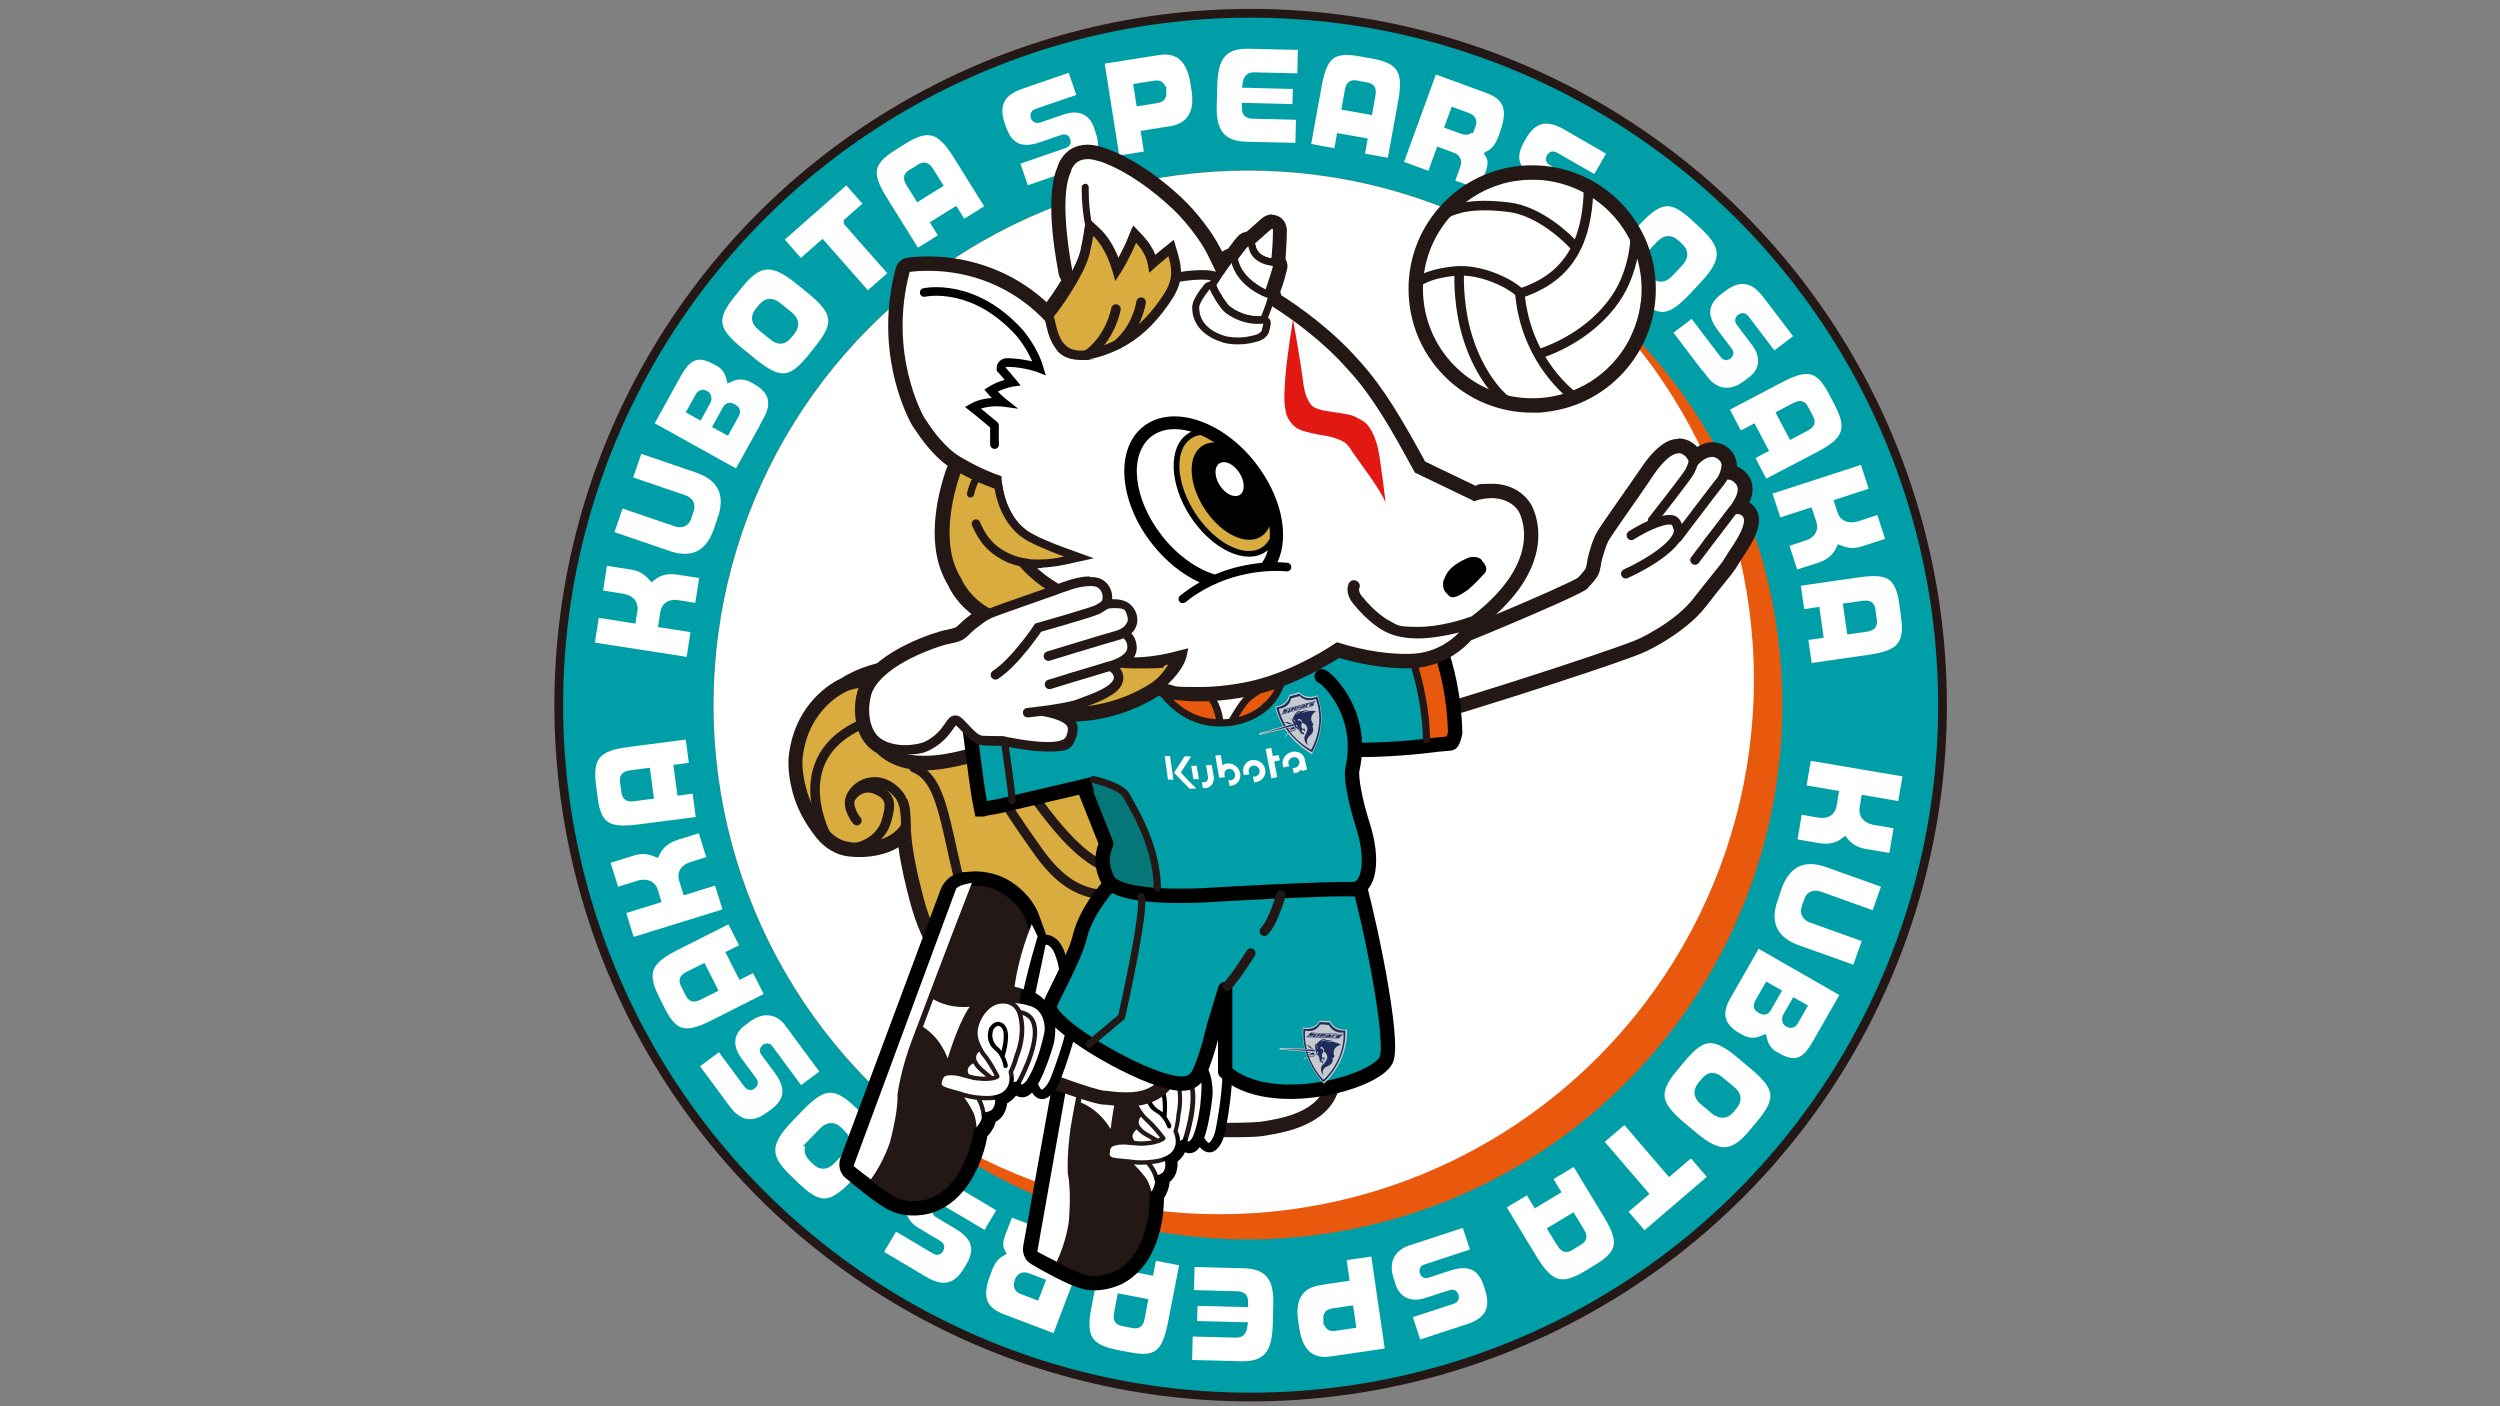 <?xml version="1.0" encoding="UTF-8"?>
<svg id="_レイヤー_1" data-name=" レイヤー 1" xmlns="http://www.w3.org/2000/svg" width="1600" height="900" version="1.1" xmlns:xlink="http://www.w3.org/1999/xlink" viewBox="0 0 1600 900">
  <rect x="0" y="0" width="1600" height="900" fill="#808080" stroke="none"/>
  <defs>
    <style>
      .cls-1 {
        stroke: #009fa8;
      }

      .cls-1, .cls-2, .cls-3, .cls-4, .cls-5, .cls-6, .cls-7, .cls-8, .cls-9 {
        stroke-miterlimit: 10;
      }

      .cls-1, .cls-7 {
        stroke-width: 5.6px;
      }

      .cls-1, .cls-8, .cls-10 {
        fill: #fff;
      }

      .cls-2, .cls-3, .cls-4, .cls-5, .cls-6, .cls-11, .cls-7 {
        fill: none;
      }

      .cls-2, .cls-11, .cls-12, .cls-9 {
        stroke: #000;
        stroke-width: 9.2px;
      }

      .cls-13 {
        fill: #000;
      }

      .cls-13, .cls-14, .cls-15, .cls-16, .cls-17, .cls-18, .cls-19, .cls-20, .cls-10, .cls-21 {
        stroke-width: 0px;
      }

      .cls-3, .cls-4, .cls-5, .cls-6, .cls-7, .cls-8 {
        stroke: #231815;
      }

      .cls-3, .cls-5 {
        stroke-width: 4.6px;
      }

      .cls-3, .cls-6, .cls-11, .cls-12, .cls-8 {
        stroke-linecap: round;
      }

      .cls-14, .cls-12 {
        fill: #009fa8;
      }

      .cls-4, .cls-6, .cls-8 {
        stroke-width: 6.1px;
      }

      .cls-15 {
        fill: #d9ac40;
      }

      .cls-16 {
        fill: #1f2c5c;
      }

      .cls-22, .cls-18 {
        fill: #e8590d;
      }

      .cls-11, .cls-12 {
        stroke-linejoin: round;
      }

      .cls-17, .cls-9 {
        fill: #231815;
      }

      .cls-23 {
        clip-path: url(#clippath);
      }

      .cls-19 {
        fill: #e21913;
      }

      .cls-20 {
        fill: #067778;
      }

      .cls-21 {
        fill: #c5cace;
      }
    </style>
    <clipPath id="clippath">
      <circle class="cls-18" cx="798.7" cy="451.2" r="342"/>
    </clipPath>
  </defs>
  <g>
    <circle class="cls-14" cx="798.7" cy="451.2" r="442.8"/>
    <g>
      <path class="cls-1" d="M1150.8,518.2l13.3,2.3c4.9.8,7.9-1,8.6-5.4l1.1-6.6-20.8-3.5,3.6-21.3,64.2,10.9-3.6,21.3-23.4-4-.9,5.5c-.6,3.8,1.7,6.9,6.9,7.8l15.3,2.6-3.6,21.3-18.3-3.1c-5.3-.9-9.6-3.5-12.7-7.2-4.2,3.3-9.8,4.7-16.6,3.6l-16.7-2.9,3.6-21.4Z"/>
      <path class="cls-1" d="M1135.1,574.8l2.4-6.8c6.4-17.9,18.8-20.5,32.4-15.6l37.5,13.4-7.2,20.3-35.5-12.7c-3.8-1.3-6.2-.2-7.2,2.7l-1.7,4.8c-1.2,3.3.3,5.7,3.8,7l35.5,12.7-7.3,20.4-37.5-13.4c-13.6-4.9-21.5-14.9-15.1-32.8Z"/>
      <path class="cls-1" d="M1105,637.5l19.5-34.1,56.5,32.4-18.6,32.5c-6.3,11-12.8,15.3-25.2,8.2l-1.9-1.1c-3.1-1.7-5.9-5.1-7.1-9.8-4.9,2.1-10,1.7-14.6-1l-1.8-1c-9.1-5.2-14.2-13.2-6.9-26ZM1127.9,646.3c1.1.6,2.1.4,2.9-1l5.9-10.3-5.3-3-5.6,9.8c-1,1.8-.7,2.9.5,3.6l1.6.9ZM1145.1,654.8c1,.6,2.2.3,3-1.1l5.2-9.1-4.6-2.6-5,8.8c-.7,1.3-.4,3.1.6,3.6l.8.4Z"/>
      <path class="cls-1" d="M1071.5,682.9l4.9-5.9c13.4-16,21.2-15.9,38-1.8l7.5,6.3c16.8,14,18.4,21.7,5,37.7l-4.9,5.9c-12.4,14.9-21.4,16.1-38.2,2l-7.5-6.3c-16.8-14.1-18.1-22-4.8-38ZM1097.3,710.2c3.5,2.9,6.7,3.6,10.1-.4l1.8-2.2c2.7-3.3,3-6.4-1.4-10l-6.6-5.5c-4.3-3.6-6.8-3.7-10.2.4l-1.8,2.2c-3.4,4.1-2,7.2,1.4,10.1l6.6,5.5Z"/>
      <path class="cls-1" d="M1051.7,763.8l-28.6-33.3,16.8-14.4,28.6,33.3,14-12,13.8,16.1-44.1,37.8-13.8-16.1,13.3-11.4Z"/>
      <path class="cls-1" d="M978.1,761.1l5.1,8.4,12.3-7.4-5.1-8.4,17.7-10.7,20.6,34c10.2,16.9,10.2,24.9-6.2,34.8l-6.9,4.2c-16.4,9.9-24.2,6.7-34.5-10.2l-20.6-34,17.6-10.6ZM998.7,795.1c2.2,3.5,3.3,4.3,6.1,2.5l5.6-3.4c2.8-1.7,2.7-3,.5-6.6l-4.8-7.9-12.3,7.4,4.8,7.9Z"/>
      <path class="cls-1" d="M901.8,794.2l36.2-11.9,6.3,19.2-32,10.5c-1,.3-1.2.9-.9,1.9v.2c.4,1.1,1,1.3,1.9,1l13.7-4.5c13.9-4.6,21.5-.1,25.4,11.8l.7,2.2c4.5,13.8-1,21.5-13.3,25.5l-32.6,10.7-6.5-19.6,29-9.5c1.1-.4,1.4-1.1,1.1-2v-.3c-.4-.9-1-1.6-2.2-1.1l-15.3,5c-11.4,3.8-19.7-1.1-22.7-10.2l-1.3-3.9c-3.3-10.1-1.1-20.6,12.3-25Z"/>
      <path class="cls-1" d="M844.7,819.6l15.9-2.3-1.9-13.2,21.3-3.1,9.4,64.4-37.3,5.5c-11.8,1.7-20.8-3.4-23.3-20.5l-.8-5.1c-2-13.5,2.7-23.5,16.7-25.6ZM849.9,845.2c.6,3.9,1.8,4.2,4.9,3.7l10.1-1.5-1.3-8.8-10.1,1.5c-3.1.4-4.2,1.6-3.7,4.4v.7Z"/>
      <path class="cls-1" d="M796.1,808.9c17.3.4,22,10.6,21.6,25.3l-.3,12.4c-.4,16.5-3.9,27.9-23.2,27.4l-34.1-.9.5-20.6,30.2.8c2.8,0,4.2-.9,4.7-4.3l-32.2-.8.4-15.3,32.3.8c0-3-.5-4.4-4.5-4.5l-30.2-.8.5-20.4,34.3.9Z"/>
      <path class="cls-1" d="M723.5,800.9l-1.9,9.6,14.1,2.7,1.9-9.6,20.3,4-7.6,39c-3.8,19.4-9.1,25.3-27.9,21.6l-7.9-1.5c-18.8-3.7-22.5-11.3-18.7-30.7l7.6-39,20.2,3.9ZM715.9,839.9c-.8,4.1-.5,5.4,2.8,6l6.5,1.3c3.2.6,4-.4,4.8-4.5l1.7-9-14.1-2.7-1.7,9Z"/>
      <path class="cls-1" d="M666.4,783.5l-4.2,11c-1.2,3.1-.4,4.9,2.4,5.9l7.8,3,5.9-15.4,20.7,7.9-23.1,60.9-34.3-13c-11.7-4.5-16.9-11.9-10.5-28.7l1.4-3.6c1.8-4.8,4.6-8.2,8-10.1-1.9-3.4-1.5-7.4.5-12.6l5-13.1,20.6,7.8ZM652.1,820.2c-1.1,2.9-.4,4.4,2.6,5.5l8.1,3.1,3.1-8.1-8.1-3.1c-3.1-1.2-4.7,0-5.4,1.9l-.3.7Z"/>
      <path class="cls-1" d="M608.6,754.1l32.8,19.5-10.3,17.4-29-17.2c-.9-.6-1.5-.3-2,.6v.2c-.7,1-.5,1.6.4,2l12.4,7.4c12.6,7.5,14.2,16.1,7.8,26.9l-1.2,2c-7.4,12.5-16.8,13.4-28,6.8l-29.5-17.5,10.5-17.8,26.3,15.6c1,.6,1.8.3,2.2-.5l.2-.3c.5-.8.6-1.7-.5-2.4l-13.8-8.2c-10.4-6.1-12.1-15.5-7.2-23.8l2.1-3.6c5.4-9.1,14.7-14.3,26.9-7.1Z"/>
      <path class="cls-1" d="M549.6,706.8l5.5,5.3c15.1,14.4,14.4,22.2-.8,38l-6.8,7.1c-15.1,15.8-22.9,16.9-38,2.4l-5.5-5.3c-14-13.4-14.5-22.4.6-38.2l6.8-7.1c15.2-15.8,23.2-16.6,38.2-2.2ZM520.5,730.8c-3.1,3.3-4.1,6.5-.3,10.1l2,2c3.1,3,6.2,3.4,10.1-.7l6-6.2c3.9-4,4.1-6.5.3-10.2l-2-2c-3.8-3.7-7.1-2.5-10.2.8l-6,6.2Z"/>
      <path class="cls-1" d="M505.6,655.7l22.7,30.7-16.2,12-20-27.1c-.6-.9-1.2-.9-2.1-.3h-.2c-.9.8-.9,1.5-.4,2.2l8.6,11.6c8.7,11.8,6.8,20.4-3.2,27.8l-1.9,1.4c-11.7,8.6-20.7,5.8-28.4-4.6l-20.4-27.6,16.6-12.3,18.2,24.6c.7.9,1.5,1,2.2.4l.3-.2c.8-.6,1.2-1.3.4-2.4l-9.6-13c-7.2-9.7-5.1-19,2.6-24.7l3.3-2.5c8.5-6.3,19.2-7.5,27.6,3.9Z"/>
      <path class="cls-1" d="M476.8,606.2l-8.8,4.4,6.5,12.8,8.7-4.4,9.3,18.4-35.4,17.9c-17.6,8.9-25.6,8.3-34.2-8.8l-3.6-7.2c-8.6-17.1-4.9-24.7,12.7-33.6l35.4-17.9,9.3,18.3ZM441.4,624.1c-3.7,1.9-4.5,2.9-3,5.9l3,5.9c1.5,2.9,2.8,2.9,6.5,1l8.2-4.1-6.5-12.8-8.2,4.1Z"/>
      <path class="cls-1" d="M455.6,550.4l-12.9,4c-4.7,1.5-6.6,4.5-5.3,8.7l2,6.4,20.1-6.2,6.4,20.6-62.2,19.2-6.4-20.6,22.6-7-1.6-5.3c-1.1-3.7-4.7-5.4-9.7-3.8l-14.9,4.6-6.4-20.7,17.8-5.5c5.2-1.6,10.2-1.2,14.6.7,2.3-4.8,6.6-8.6,13.2-10.7l16.2-5,6.4,20.7Z"/>
      <path class="cls-1" d="M443.8,490.6l-9.7,1.3,1.9,14.2,9.7-1.3,2.7,20.5-39.4,5.1c-19.6,2.5-26.9-.7-29.3-19.7l-1-8c-2.5-19,3.6-24.9,23.2-27.4l39.4-5.1,2.7,20.4ZM404.4,495.7c-4.1.5-5.2,1.3-4.8,4.6l.9,6.5c.4,3.2,1.7,3.7,5.8,3.1l9.1-1.2-1.9-14.2-9.1,1.2Z"/>
      <path class="cls-1" d="M447.1,389l-13.3-2.1c-4.9-.8-7.8,1.1-8.5,5.5l-1,6.6,20.8,3.2-3.3,21.4-64.3-10,3.4-21.4,23.4,3.7.9-5.5c.6-3.8-1.8-6.9-7-7.7l-15.4-2.4,3.3-21.4,18.4,2.9c5.4.8,9.6,3.4,12.8,7,4.2-3.3,9.7-4.9,16.6-3.8l16.8,2.6-3.4,21.4Z"/>
      <path class="cls-1" d="M461.9,332.4l-2.3,6.8c-6.1,18-18.6,20.7-32.2,16l-37.7-12.9,7-20.4,35.7,12.2c3.8,1.3,6.2.1,7.2-2.8l1.7-4.9c1.1-3.3-.3-5.7-3.9-6.9l-35.7-12.2,7-20.4,37.7,12.9c13.7,4.7,21.7,14.6,15.6,32.6Z"/>
      <path class="cls-1" d="M491.2,269.2l-19.1,34.4-56.9-31.6,18.1-32.7c6.2-11.1,12.6-15.5,25.1-8.5l1.9,1c3.1,1.7,6,5,7.2,9.7,4.9-2.2,9.9-1.8,14.6.8l1.8,1c9.1,5.1,14.4,13,7.2,25.9ZM450.8,252.5c-1-.5-2.2-.3-3,1.1l-5.1,9.2,4.6,2.6,4.9-8.9c.7-1.3.3-3.1-.6-3.6l-.8-.4ZM468.1,260.8c-1.1-.6-2.1-.3-2.9,1.1l-5.7,10.3,5.3,2.9,5.4-9.8c1-1.8.7-2.9-.5-3.6l-1.6-.9Z"/>
      <path class="cls-1" d="M524.1,223.4l-4.8,5.9c-13.2,16.2-20.9,16.2-38,2.3l-7.6-6.2c-17-13.8-18.7-21.4-5.5-37.7l4.8-5.9c12.2-15,21.2-16.3,38.2-2.6l7.6,6.2c17,13.8,18.4,21.7,5.3,37.9ZM497.9,196.4c-3.5-2.9-6.8-3.5-10.1.6l-1.8,2.2c-2.7,3.3-2.9,6.5,1.5,10l6.7,5.4c4.3,3.5,6.8,3.6,10.2-.5l1.8-2.2c3.3-4.1,1.9-7.3-1.6-10.1l-6.7-5.4Z"/>
      <path class="cls-1" d="M542.8,142.2l29,32.9-16.6,14.6-29-32.9-13.9,12.2-14-15.9,43.6-38.4,14,15.9-13.1,11.5Z"/>
      <path class="cls-1" d="M616.3,143.9l-5.2-8.3-12.2,7.6,5.2,8.3-17.5,10.9-21-33.7c-10.5-16.8-10.6-24.7,5.7-34.9l6.8-4.3c16.2-10.1,24.1-7.1,34.6,9.7l21,33.7-17.4,10.9ZM595.2,110.2c-2.2-3.5-3.3-4.2-6.2-2.5l-5.6,3.5c-2.8,1.7-2.6,3.1-.4,6.6l4.9,7.8,12.2-7.6-4.9-7.8Z"/>
      <path class="cls-1" d="M692.2,109.7l-36.1,12.4-6.6-19.1,31.9-11c1-.4,1.2-.9.9-1.9v-.2c-.4-1.1-1.1-1.3-1.9-1l-13.6,4.7c-13.8,4.8-21.5.4-25.6-11.5l-.8-2.2c-4.7-13.7.7-21.5,12.9-25.7l32.4-11.2,6.7,19.5-28.9,9.9c-1.1.4-1.4,1.1-1.1,2v.3c.4.9,1,1.5,2.3,1.1l15.2-5.2c11.4-3.9,19.7.8,22.8,9.9l1.3,3.9c3.5,10,1.4,20.5-12,25.1Z"/>
      <path class="cls-1" d="M749,83.6l-15.8,2.5,2.1,13.2-21.3,3.4-10.2-64.3,37.2-5.9c11.8-1.9,20.8,3.1,23.6,20.2l.8,5.1c2.1,13.5-2.4,23.6-16.4,25.8ZM743.5,58.1c-.6-3.9-1.8-4.1-5-3.6l-10.1,1.6,1.4,8.8,10.1-1.6c3.1-.5,4.1-1.6,3.7-4.5v-.7Z"/>
      <path class="cls-1" d="M797.6,93.5c-17.3-.4-22-10.6-21.7-25.3l.3-12.4c.4-16.5,3.9-27.9,23.2-27.4l34.1.8-.5,20.6-30.2-.7c-2.8,0-4.2.9-4.7,4.3l32.2.8-.4,15.3-32.3-.8c0,2.9.5,4.4,4.5,4.5l30.2.7-.5,20.4-34.3-.8Z"/>
      <path class="cls-1" d="M870.4,100.6l1.7-9.7-14.1-2.5-1.7,9.7-20.4-3.7,7.1-39.1c3.5-19.5,8.8-25.4,27.6-22l7.9,1.4c18.9,3.4,22.6,11,19.1,30.4l-7.1,39.1-20.2-3.6ZM877.4,61.5c.7-4.1.4-5.4-2.9-6l-6.5-1.2c-3.2-.6-4,.5-4.7,4.6l-1.6,9,14.1,2.5,1.6-9Z"/>
      <path class="cls-1" d="M927.8,117.3l4-11.1c1.1-3.1.4-4.9-2.5-5.9l-7.8-2.9-5.7,15.5-20.8-7.6,22.3-61.2,34.5,12.6c11.8,4.3,17.1,11.6,10.9,28.5l-1.3,3.6c-1.8,4.9-4.5,8.2-7.9,10.2,2,3.3,1.6,7.4-.3,12.6l-4.8,13.1-20.7-7.5ZM941.6,80.4c1.1-2.9.4-4.4-2.6-5.5l-8.2-3-3,8.1,8.2,3c3.1,1.1,4.7,0,5.3-2l.2-.7Z"/>
      <path class="cls-1" d="M985.9,145.9l-33.1-19,10.1-17.5,29.2,16.8c.9.5,1.5.3,2-.6v-.2c.7-1,.4-1.6-.4-2l-12.5-7.2c-12.7-7.3-14.4-15.9-8.2-26.8l1.1-2c7.2-12.6,16.6-13.6,27.9-7.2l29.7,17.1-10.3,17.9-26.5-15.2c-1-.6-1.8-.3-2.2.5l-.2.3c-.5.8-.6,1.7.6,2.4l14,8c10.4,6,12.3,15.4,7.6,23.7l-2.1,3.6c-5.3,9.2-14.5,14.5-26.8,7.5Z"/>
      <path class="cls-1" d="M1045.7,192.4l-5.6-5.2c-15.3-14.2-14.7-22,.3-38l6.7-7.2c14.9-16,22.7-17.1,37.9-2.9l5.6,5.2c14.2,13.2,14.9,22.3,0,38.2l-6.7,7.2c-15,16-22.9,16.9-38.2,2.7ZM1074.4,168.1c3.1-3.3,4-6.5.1-10.1l-2.1-1.9c-3.1-2.9-6.2-3.3-10.1.8l-5.9,6.3c-3.8,4.1-4.1,6.6-.2,10.2l2.1,1.9c3.9,3.6,7.1,2.4,10.2-.9l5.9-6.3Z"/>
      <path class="cls-1" d="M1090.2,242.8l-23.1-30.4,16.1-12.2,20.4,26.8c.7.9,1.3.9,2.1.2h.2c.9-.8.9-1.5.3-2.2l-8.7-11.5c-8.9-11.7-7.1-20.3,2.9-27.9l1.8-1.4c11.6-8.8,20.6-6.1,28.5,4.2l20.8,27.3-16.4,12.5-18.5-24.3c-.7-.9-1.5-.9-2.2-.4l-.3.2c-.8.6-1.2,1.4-.4,2.4l9.7,12.8c7.3,9.6,5.4,19-2.2,24.7l-3.3,2.5c-8.4,6.4-19.1,7.7-27.6-3.5Z"/>
      <path class="cls-1" d="M1119.7,292l8.7-4.6-6.7-12.7-8.7,4.6-9.6-18.3,35.2-18.5c17.5-9.2,25.5-8.7,34.4,8.3l3.7,7.1c8.9,17,5.2,24.6-12.3,33.8l-35.2,18.4-9.5-18.2ZM1154.9,273.5c3.7-1.9,4.5-3,2.9-6l-3.1-5.8c-1.5-2.9-2.8-2.8-6.5-.9l-8.1,4.3,6.7,12.7,8.1-4.3Z"/>
      <path class="cls-1" d="M1141.8,347.5l12.8-4.2c4.7-1.5,6.5-4.5,5.1-8.8l-2.1-6.3-20,6.5-6.7-20.6,61.9-20.1,6.7,20.6-22.5,7.3,1.7,5.3c1.2,3.7,4.7,5.3,9.8,3.7l14.8-4.8,6.7,20.6-17.7,5.7c-5.2,1.7-10.1,1.3-14.6-.5-2.2,4.8-6.5,8.7-13.1,10.9l-16.2,5.2-6.7-20.6Z"/>
      <path class="cls-1" d="M1154.3,407.2l9.7-1.4-2-14.2-9.7,1.4-2.9-20.5,39.3-5.7c19.6-2.8,26.9.3,29.6,19.3l1.1,8c2.7,18.9-3.3,24.9-22.9,27.7l-39.4,5.7-2.9-20.3ZM1193.7,401.5c4.1-.6,5.2-1.3,4.7-4.6l-.9-6.5c-.5-3.2-1.7-3.6-5.8-3l-9.1,1.3,2,14.2,9.1-1.3Z"/>
    </g>
    <g>
      <circle class="cls-22" cx="798.7" cy="451.2" r="342"/>
      <g class="cls-23">
        <circle class="cls-10" cx="780.5" cy="435.1" r="342"/>
      </g>
    </g>
  </g>
  <g>
    <g>
      <g>
        <path class="cls-10" d="M883.7,464.9c-.8,0-1.9,0-3-.7-1.2-.7-2.1-1.9-2.3-3.3-.2-1.4.2-2.8,1.1-3.8,1.3-1.5,2.2-5.6,3.2-9.9,1.4-6.4,3.2-14.5,7.9-22.2.6-1.1,1.7-1.8,2.9-2.1.3,0,.7-.1,1-.1s0,0,.1,0c10.9-2.3,110.7-44.1,118.1-49.5.6-.7,1.3-1.4,1.9-2.2,1.6-1.7,3.2-3.6,4.1-5.3.7-1.4,1.1-3.3,1.4-5.3.3-1.6.6-3.3,1.1-5,.2-.7.4-1.4.6-2.1,1-3.4,2.1-6.9,3.9-10.1,1.4-2.5,8.5-12.7,17.7-25.8,3.5-4.9,6.4-9.2,7.5-10.7l.9-1.3c4.5-6.8,10.7-16.1,18.4-19.3,1.2-.5,2.5-.8,3.8-.8,4,0,7.9,2.4,10,6,.3.4.5.9.7,1.4,3.3-3,7-5.1,10.9-5.1s4.5.7,6.5,2.1c2.4,1.7,4,4.1,4.5,6.9.3,1.8.1,3.7-.4,5.5,2.3,0,5.6.9,8.5,4.6,4.3,5.4,1.4,12.1-2.1,17.5,0,0,0,0,0,0,4.7.4,6.6,3.1,7.4,4.7,2.4,5-.2,12.5-8.3,24.4-1.2,1.7-2.1,3.3-3.1,4.8-1.4,2.2-2.7,4.3-4.4,6.5-1.3,1.6-2.5,3.1-3.8,4.7-4.2,5.2-8.6,10.6-12.7,16-6.7,8.8-16.9,16-24.2,20.6-4.2,2.6-8.6,5-12.9,7.1-10.9,5.2-151.9,51.8-167,51.8s0,0,0,0Z"/>
        <path class="cls-17" d="M1074,290c4.3,0,8.5,5.1,6.3,9.1-2.4,4.2-4.6,7.8-6.8,11-2.9,4.2-6.2,8.4-9,11.9-1.8,2.2-5.2,6.9-7.4,9.5-.7.8-.3,2.3,1.6,2.3s.9,0,1.4-.2c5.8-5.8,10.1-13.7,14.8-20.3,3.3-4.6,12.3-20.9,20.7-20.9,1.3,0,2.6.4,3.8,1.3,6.9,4.9-1.5,14.7-4.6,19.2-2.9,4.2-6.2,8.4-9,11.9-1.8,2.2-8.8,10.6-11,13.1-.8,1-1.4,4,0,4s.1,0,.2,0c1.7-.3,14.9-20.4,23.1-30.4,2.1-2.5,4.8-4.6,7.7-4.6,1.8,0,3.5.8,5.2,2.9,4.2,5.2-4.3,14.8-7.2,19-2.9,4.2-6.2,8.4-9,11.9-1.7,2.1-4.7,5.1-5.6,7.6-.3.9-.6,1.4-.3,2.3,1.4-.7,6.1-5.6,7.5-7.2,4.1-4.7,5.4-7.9,8.5-11.8,1.8-1.8,3.1-2.6,5.7-2.6s1,0,1.5,0c9.8.9-.8,16.8-4.3,22-2.9,4.2-4.5,7.6-7.3,11-5.5,6.9-11.1,13.7-16.5,20.7-5.5,7.3-14.2,14.1-23,19.5-4.3,2.6-8.5,5-12.5,6.8-12.8,6.1-152.1,51.4-165,51.4s-.7,0-.8-.1c4.7-5.3,3.7-19.8,11.6-32.7,0,0,0,0,.2,0,5.7,0,117.4-46.2,121.4-50.9,2.2-2.7,5.2-5.4,6.8-8.5,1.8-3.4,1.7-7.4,2.8-11,1.2-3.8,2.2-7.9,4.1-11.4,2.1-3.7,21.8-31.5,24.9-36.2,4-6,10.3-16.1,17.3-19,.7-.3,1.4-.4,2-.4M1074,280.9s0,0,0,0c-1.9,0-3.8.4-5.6,1.1-9,3.8-15.6,13.7-20.5,21-.3.5-.6.9-.9,1.3-1,1.5-4,5.7-7.4,10.6-11.1,15.8-16.6,23.8-17.9,26.3-2,3.7-3.2,7.6-4.2,11-.2.7-.4,1.4-.6,2.1-.6,2-1,3.9-1.2,5.6-.3,1.5-.5,3.2-.9,3.9-.6,1.2-2.1,2.8-3.4,4.3-.5.6-1,1.1-1.6,1.7-4.3,2.6-24.9,12-57.5,25.6-30.8,12.8-53.3,21.5-58.2,22.8-.5,0-1,0-1.4.2-2.4.5-4.5,2.1-5.8,4.2-5.1,8.3-6.9,16.8-8.4,23.6-.6,2.9-1.5,6.8-2.2,7.9-1.8,2.1-2.6,4.9-2.1,7.6.5,2.8,2.2,5.2,4.7,6.5,1.5.8,3.2,1.2,5.2,1.2s5.8,0,32-7.5c14.2-4.1,32.6-9.7,53.3-16.3,34.8-11.1,76-24.8,83.6-28.5,4.4-2.1,9-4.6,13.3-7.3,7.7-4.8,18.4-12.4,25.5-21.7,4.1-5.3,8.4-10.7,12.6-15.9,1.3-1.6,2.5-3.1,3.8-4.7,1.9-2.4,3.4-4.7,4.7-7,.9-1.5,1.8-2.9,2.9-4.5,0,0,0,0,0,0,9.3-13.6,11.8-22.3,8.7-29-1.1-2.3-2.8-4.1-4.9-5.4,4.1-9.1,1.1-15-1-17.8-2-2.5-4.3-4.3-7-5.3,0-.9,0-1.8-.2-2.7-.7-4-2.9-7.4-6.3-9.9-2.7-1.9-5.9-2.9-9.1-2.9-3.5,0-6.8,1.2-9.8,3-3.1-3.3-7.4-5.4-11.8-5.4h0Z"/>
      </g>
      <g>
        <path class="cls-14" d="M928.3,475.8c.4,0,.8-.3,1-.6.9-1.4,1.6-3.6,2.1-6.3,3.2-18.6-5.3-41.9-12.3-58.9-1.8-4.3-6.9-21-12.6-22-.3,0-.6,0-.8.1-.9.4-2.8,1.2-8.9,3l-42.4,19.9s-54.7,22.4-44.5,51c10.3,28.6,116.1,14,118.3,13.7Z"/>
        <path class="cls-18" d="M909.6,390.7c-1.9,1.4-8.2,5.6-8.2,5.5-.9.5-1.9,1.1-2.8,1.6,2.3,7.9,6.7,23.7,9.9,42.2,3.1,18.4,4.3,31.3,4.7,37.7,7.8-.9,14.9-1.7,16-1.9,1.6-36.2-11.4-70.2-14.7-76.5-.8-1.7-4.1-7.6-4.8-8.5Z"/>
        <path class="cls-2" d="M920.4,476.5c2.9-.3,5.6-.5,7.8-.7.4,0,.8-.3,1-.6.9-1.4,1.6-3.6,2.1-6.3-.9-44.8-19.2-79.9-24.9-80.9-.3,0-.6,0-.8.1-.9.4-2.8,1.2-8.9,3l-42.4,19.9s-54.7,22.4-44.5,51c10.3,28.6,110.5,14.5,110.5,14.5Z"/>
        <path class="cls-3" d="M894.3,397.2c11.3,25.1,18.1,50.4,18.7,76.2"/>
      </g>
      <g>
        <g>
          <path class="cls-15" d="M669.4,652.9c-18.2,0-36.8-8-51.1-22.1-5.9-5.8-10.7-11.4-14.8-17.2-7.5-10.6-13-23-17-38.1-3.4-12.8-6.9-27.5-8-42.3-3,3.4-7.2,6-10.9,7.4-5.4,2.1-11.3,3.2-17.6,3.2s-4.4-.1-6.7-.4c-6.5-.7-12.9-4.5-17.5-10.3-7.2-9.2-11.7-17.7-14.3-27.5-1.5-5.6-3-14.5-2.3-21.2,3.7-32.6,27.1-44.4,31.3-46.3,11-7.1,23.9-9.8,26.5-10.1,5.6-.6,11.1-.9,16.1-.9,38.5,0,60.2,18.1,96.3,48.1,6.2,5.2,12.6,10.5,19.7,16.3,44.1,35.8,46.6,87.6,46.3,102.6-.4,18.5-5,33.3-12,38.6-7,5.2-46.7,18.4-54.2,19.6-3.2.5-6.5.8-9.7.8Z"/>
          <path class="cls-17" d="M583.2,431.7c43,0,63.9,23.4,113.1,63.3,54.8,44.5,49.4,122.7,34.4,133.9-6.1,4.5-44.5,17.5-52.2,18.7-3,.5-6,.7-9,.7-17.9,0-35.1-8.2-47.9-20.7-5.2-5.1-10.1-10.6-14.3-16.6-7.8-11.1-12.9-23.6-16.3-36.6-4.1-15.6-7.9-32.2-8.3-48.4-.1-5.2,0-10-2.2-14.9,0,0-4.2,2-4.2,2,1.4,3,2.3,7,1.9,10.4-.7,6.1-7.1,10.8-12.3,12.9-5.1,2-10.5,2.9-15.9,2.9s-4.1-.1-6.2-.4c-5.6-.6-10.8-4-14.4-8.6-6.4-8.1-10.8-15.9-13.5-25.9-1.5-5.5-2.8-13.7-2.2-19.5,3.7-32.3,27.9-42.3,28.9-42.8,10-6.6,22.3-9.3,24.9-9.6,5.5-.6,10.7-.9,15.6-.9M583.2,422.5v9.2-9.2c-5.2,0-10.8.3-16.6,1-3,.3-16.5,3.1-28.2,10.6-5.5,2.5-29.7,15.6-33.6,49.8-.8,7.3.7,16.6,2.4,22.9,2.8,10.4,7.5,19.4,15.2,29.2,5.3,6.8,12.8,11.2,20.6,12.1,2.4.3,4.9.4,7.2.4,6.9,0,13.4-1.2,19.3-3.5,1.8-.7,3.7-1.6,5.5-2.8,1.6,12.2,4.5,24,7.3,34.6,4.1,15.6,9.9,28.6,17.7,39.6,4.3,6.1,9.3,11.9,15.4,17.9,15.1,14.9,34.9,23.4,54.3,23.4s7-.3,10.4-.8c7.4-1.2,48.1-14.4,56.3-20.4,8.3-6.2,13.5-21.9,13.9-42.2.2-12.5-1.2-32-9.8-53.6-8.3-21.1-21.2-38.8-38.2-52.6-7.1-5.8-13.5-11.1-19.7-16.2-36.8-30.7-59.1-49.2-99.2-49.2h0Z"/>
        </g>
        <path class="cls-6" d="M539.2,440s42.5-17.8,84.8,21.4c28.2,26.2,59.1,97.2,98,96.5"/>
        <path class="cls-6" d="M530.4,538s-30.6-52.7,22.5-75.1c22.7-9.6,46.1,2.8,63,17.7,17.5,15.5,28.6,36.2,42,55,9.4,13.2,24.1,38.8,53.8,36.9"/>
        <path class="cls-6" d="M585,491.3c14.2,5.7,18,23.4,25.1,55.8,6.8,31.3,12.6,44.9,12.6,45,23.3,49.4,66.1,52.4,73.3,52.2"/>
        <path class="cls-6" d="M586.1,489.3"/>
        <path class="cls-6" d="M548.4,525.2s-6.9-8.2-3.9-15.1c4.5-10.1,19.7-14.8,30.6-1.7,6.4,7.6,4.2,24.8,4.2,24.8"/>
        <path class="cls-6" d="M544.7,510.3s5.8-9.4,16.3-4.9,8.7,10.9,6.5,19.4c-1.9,7.2-7.5,14.4-18.9,17.6"/>
      </g>
      <g>
        <g>
          <g>
            <path class="cls-10" d="M787.6,723.2c-7.5,0-20.9-.2-26.4-1.7l-3.3-.9v-3.4c-.2-3.6,2.2-7.5,5.7-13.3,5.8-9.5,13.7-22.6,9.6-34.5l-3-8.6,8.7,2.7c9,2.8,9.7,9.6,10.1,13.3,0,.3,0,.7.1,1,.3,0,.6,0,1-.2.5-.3.9-.9,1.2-1.9,3.3-9.4-4.1-34.4-7.5-43l-2.1.4v-4.3s-3.2-4.5-3.2-4.5l5.4-.9.5-.5h1.9c.1,0,.3,0,.6,0l64.4-10.7,1.3,3.7c1.6,4.8,10.1,44.6,0,80.5-5.6,19.5-31.2,23.8-40.8,25.4-.9.2-1.6.3-2.1.4-3.3.7-13.3,1-21.8,1h0Z"/>
            <path class="cls-17" d="M848,617.4c.9,2.5,10.2,41.6-.1,77.7-5.3,18.6-34.2,21.5-39.5,22.6-2.5.5-11.4.9-20.9.9s-21-.4-25.2-1.6c-.2-7,22.3-28.6,15.2-49.2,11.2,3.5,3.3,14.5,10.9,14.5s1.8-.1,3.1-.4c13.2-5.1-2.9-51.3-5.1-54.4l61.6-10.2M786.2,627.5s.1,0,.2.2h-.2c0,0,0-.2,0-.2M854.2,607.1l-7.7,1.3-60,9.9c-.1,0-.2,0-.4,0h-3.8l-.8.8-11.3,1.9,6.7,9.3v8.2s3.7-.6,3.7-.6c1.4,3.9,3.1,9.4,4.5,15.4.8,3.6,1.4,6.6,1.7,9.2-1.7-1.4-3.9-2.6-6.7-3.4l-17.4-5.4,6,17.2c3.4,9.8-3.9,21.8-9.2,30.6-3.8,6.3-6.6,10.8-6.5,15.8l.2,6.8,6.6,1.8c5.8,1.6,18.2,1.9,27.6,1.9s17.8,0,22.8-1.1c.4,0,1.1-.2,1.9-.3,9.4-1.6,38.1-6.4,44.5-28.7,5.7-20.2,5.6-40.9,4.6-54.7-1.2-15-3.8-26.1-4.6-28.5l-2.5-7.4h0Z"/>
          </g>
          <g>
            <g>
              <path class="cls-10" d="M773.9,734.6c-.2,0-.4,0-.5,0,0,0,0,0,0,0-2.4-.4-4.8-3.9-6-6l-.3-.5c-.5-.8-.6-1.7-.3-2.6,1.3-3.7,4.3-14.1,4.7-30.9v-.2c0-.2-.4-8-6.2-13-2-1.3-4.1-2.4-7.7-3.4-1-.2-2.1-.2-3.4-.3-1.6,0-3-1.3-3-3-.1-3.9-.3-15,.6-32.4,0-.9.5-1.8,1.3-2.4l2.1-1.4c.7-.6,2.5-1.9,5-1.9,3.9,0,7.4,2.9,10.4,8.5,1.3,2.2,2.4,4.6,3.1,6.6h.1c.7-1,1.3-1.7,1.5-2,.6-.7,1.5-1.1,2.4-1.1s.2,0,.4,0c1,.1,2,.8,2.4,1.7.4.9.9,2.1,1.3,3.2,0,0,0,0,0,.1,9.3,22,.5,65.2-.7,70.9,0,.3,0,.5-.1.8l-.4,1.3c0,0-2.4,7.4-6.1,7.9-.1,0-.3,0-.5,0Z"/>
              <path class="cls-13" d="M760.1,639.7c2,0,4.8,1.4,7.7,6.9,1.3,2.3,2.4,4.7,3,6.6l1,2.9c.7,7.1.9,13.9.8,13.9,0,1,.9,1.8,1.9,1.8s0,0,0,0c1,0,1.8-.9,1.8-1.9,0-.4-.2-8-1-15.6,1-1.2,1.9-2.3,2.2-2.6.4.8.8,1.9,1.1,2.8h0c0,.1,0,.2,0,.2,9.5,22.3-.8,69.2-.9,69.6h0s-.4,1.3-.4,1.3c-.9,2.9-2.8,5.7-3.6,5.9,0,0,0,0,0,0-.3,0-1.8-1-3.9-4.6l-.3-.5c1.4-4.1,4.5-14.9,4.9-32v-.3c0-.7-.7-9.6-7.5-15.3-2.5-1.6-5-2.9-8.9-4-1.2-.2-2.5-.3-4-.3-.1-4.8-.3-15.6.6-32.1l2.2-1.5s1.2-1.2,3.1-1.2M760.1,633.6h0c-2.9,0-5.4,1.2-6.9,2.5l-1.9,1.3c-1.6,1.1-2.5,2.8-2.6,4.7-.9,16.9-.8,27.7-.6,32.6.1,3.3,2.8,5.9,6,5.9,1.1,0,2,0,2.8.2,3,.9,4.8,1.8,6.5,2.9,4.5,3.9,5,10.2,5,10.6,0,0,0,0,0,0h0c-.4,16.5-3.3,26.5-4.5,30-.6,1.7-.4,3.7.6,5.2l.3.4c2.6,4.5,5.3,7,8,7.5h0c.4,0,.7.1,1.1.1s.6,0,.9,0c5.2-.8,7.9-7.9,8.5-10.1l.4-1.2c.1-.4.2-.9.3-1.3,1.5-7.2,9.8-49.9.5-72.3,0,0,0,0,0,0-.4-1.2-.9-2.5-1.4-3.6-.9-1.9-2.7-3.2-4.8-3.4-.2,0-.5,0-.7,0-1.1,0-2.1.3-3,.8-.4-.9-.9-1.8-1.4-2.7-4.4-8.4-9.5-10.1-13.1-10.1h0Z"/>
            </g>
            <g>
              <path class="cls-9" d="M754.1,674.5s1.2-38.2,1.2-38.2c-2.3-4-4.6,9.3-6.9,5.3-5.3-9.1-16.5-16.3-26.8-18.2-8.6-1.5-14.9-17.2-18.3-16.2-.6.2-1.1.3-1.5.4-8.2,1.9-9.7,9.3-9.8,9.6l-32.6,181c-.7,3.7,1.8,6.2,2.3,6.5h.1c0,0,.1.1.1.1,6.1,3.7,23.7,13.6,31.8,15.6,10.6,2.6,20-1.7,22.7-3h.1c14.7-8,20.3-23.9,22.5-35.9,1.4-7.6,1.3-13.4,1.3-14.5v-1.4s.7-1.1.7-1.1c1.8-2.8,2.5-5.3,2.8-6.9,0-.5.2-1,.2-1.5v-2c.1,0,1.7-1.2,1.7-1.2,1.6-1.3,2.7-3.1,3.1-5.5.2-1.1.3-2.4.2-3.6l-.2-2.3,1.8-1.5c1.7-1.4,2.9-2.9,3.7-4.7l1.7-3.7,3.8,1.5c.2,0,.4.1.4.2,7.4,3.2,11.3-31.2,11.3-33.7,0-23.8-17.3-25.1-17.3-25.1Z"/>
              <path class="cls-10" d="M722.3,741.9c8.6,1.6,17,0,17.2,0,6.6-1,9.6-3.8,9.6-3.8,6.1-5.5,2.1-13.1,2-13.4-.1-.3-.2-.7,0-1.1,1.5-4.6,1.8-10.1,1.8-10.3,3.5-17-3-27.1-3.1-27.2-4.9-7.4-12.9-3.3-13.3-3.2-6.8,3.3-10.7,13.7-9.2,20.7.7,3.1,2.3,5.8,4.2,8.3.9,1.1,1.8,2.4,2.9,3.3,5.1,4.2,11,12.1,11.3,12.5.4.6.3,1.4-.2,1.8-4.5,3.8-15.1,3.8-15.6,3.8-.1,0-9.8-.8-9.8-.8-2.3-.1-4.8.1-7,.8-2.8.9-2.6,2.6-2.9,5.3-.2,1.5,1.7,2,2.1,2.2,2.2.6,9.1,1,10.2,1.2Z"/>
              <path class="cls-13" d="M749.7,720.3c0-.2-.9-2.3-3.1-5.5,1-10.5-.6-15.1-.7-15.1-1.2-4-3.6-5.5-5.6-5.9-.8-.1-1.5-.1-2.1,0-3,.7-4.3,4.2-4.4,4.6-.8,4,.1,7.9,2.5,10.9,1.7,2.1,4.5,3,6.4,5,2,2.1,3.4,4.3,4.3,7,.2.5.6.8,1,.9s.5,0,.7,0c.7-.3,1.1-1.1.8-1.8ZM740.8,709.7c0,0,.1,0,.2,0-.2-.1-5.8-3.6-4.5-10.5.3-.7,1.2-2.4,2.4-2.7.1,0,.5-.1.9,0,1,.2,2.6,1,3.5,4.1,0,0,1.3,3.5.8,11.4-1-.9-2-1.7-3.2-2.2Z"/>
              <path class="cls-10" d="M732.4,717.2c3.8,3.1,8.2,8.6,10,10.9-.4.2-.9.4-1.3.6-1.2-.6-2.5-1.4-3.7-2.1-1.2-.7-2.3-1.3-3.1-1.8-.8-.5-2.5-1.5-3.7-2.9-.8-.9-1.4-1.7-1.7-2.8-.1-.4-.2-.9-.1-1.3,0,0,0-1.7,1.4-3.1,1.2,1.4,2.1,2.3,2.3,2.4Z"/>
              <path class="cls-10" d="M737.3,729.8c-3,.6-6,.7-7.5.7,0,0-1.7-.1-3.7-.3-1-1.2-1.8-2.9-.9-4.6,0,0,.8-1.8,2.3-2.8,2,2.6,5.1,4.3,5.3,4.4,1.1.6,2.7,1.6,4.4,2.5Z"/>
              <path class="cls-10" d="M737.2,745c1.6-.2,2.6-.4,2.7-.4,0,0,0,0,0,0,2.3-.3,4.1-.9,5.7-1.5.2,1.1,1,6.3-2.6,8.1l-2,.9c-1-2.9-2.4-5.3-3.8-7.2Z"/>
              <path class="cls-10" d="M733.8,745.3c1.9,2.2,4,5.4,5,9.8.2.4.2.8.4,1.2,0,0,0,.4,0,.6-.2,1.1-.7,3.5-2.3,5.8-.4-2.1-1.3-5-3.2-8.3-.2-.3-3.4-4.7-8-9.2,3,.3,5.8.3,8.1.1Z"/>
              <g>
                <path class="cls-10" d="M760.7,681.2h.2c7.2,3.5,8.1,12.7,8.1,13.3-.3,19.6-4.7,30.7-5,31.5l-.5,1.3c-.7,1.6-2.2,3.2-2.7,3.3h0c-.2,0-.4,0-.8-.5,2.3-7.1,9.1-31.1,1.6-41.4-2.3-3.1-5.6-4.7-9.9-4.7-1.4-1.9-3-3.2-4.7-3.9h3c3.3-.2,6.4,0,7.9.3,2,.4,3,.9,3,.9Z"/>
                <path class="cls-10" d="M757.1,729.1s-.9.5-1.9,1c0-2.5-.7-4.7-1.5-6.3,1.4-4.7,1.8-9.6,1.8-10.1,2.8-13.6-.5-22.9-2.4-27,2.6.4,4.6,1.5,6,3.5,6.6,9.1.1,32.1-2.1,38.9Z"/>
              </g>
              <path class="cls-10" d="M706.1,609.3s-5.2,2-6.4,2.8c-1.2.8-1.6,1.1-2.4,1.9-.4.4-.7,2.2-.7,2.2-2.8,15.7-31.4,177.4-32.7,184.9,3.1,1.7,8.5,4.4,12.4,6.4,2.2-4.7,6.1-14.2,7.7-25.4,0-.2,1.9-19.4-.6-30.9v-.2s-.9-15.6,2.9-35.8c0,0,13-70.6,19.9-105.9Z"/>
              <path class="cls-10" d="M695.1,687c-1.4,7.6-2.5,13.9-3.4,18.6,9.5,3.9,15.5,11,19.1,17,.9-7.6,3.4-25.3,8-35.1-10.6,3-19.1,1.1-23.8-.6Z"/>
            </g>
          </g>
        </g>
        <g>
          <g>
            <path class="cls-10" d="M721.3,703.6c-4,0-7.6-.4-10.3-.7-1.4-.2-2.8-.3-3.4-.3h-.3c-7.1,0-44.9-14.4-51.1-17.3l-3.1-1.5.5-3.4c.6-3.6,3.5-6.9,8.1-12,7.4-8.4,17.5-19.8,15.6-32.2l-1.4-9,8.1,4.2c8.3,4.3,7.8,11.2,7.5,14.9,0,.3,0,.7,0,1,.2,0,.4,0,.7,0s.2,0,.3,0c1.2-.4,6.6-3.7,13.5-27,4.4-14.7,7-29.6,7.1-30.2,0,0,.8-4.4.8-4.4l3.2.5c.2,0,.4,0,.6,0h2.1l.4.5,63,9,.5,3.4c.1.9.6,3.7-11.1,34.3-4.7,12.3-14,35.8-23.7,55.7-4.8,9.8-14.1,14.7-27.5,14.7h0Z"/>
            <path class="cls-17" d="M717.6,590.6s0,0,0,.2h0c0-.1,0-.2,0-.2M717.5,590.8l61.6,8.8c.4,2.6-17.9,53.6-34.5,87.3-4.9,10.1-14.9,12.2-23.4,12.2s-11.4-1-13.7-1-.1,0-.2,0c0,0,0,0,0,0-5.6,0-41.6-13.3-49.1-16.9,1.1-6.9,27-24.2,23.7-45.7,11.2,5.8-1,16.4,10.3,16.4s.6,0,1,0c14-2.7,23.9-57.5,24.5-61M710,580.4l-1.5,8.6c0,0,0,.1,0,.2v.4c-.5,2.4-2.8,14.4-6.3,26.8-2.8,9.9-5.4,16.2-7.3,20.1-1.3-3.3-3.9-6.8-8.9-9.4l-16.1-8.4,2.8,18c1.6,10.3-7.7,20.8-14.5,28.5-4.9,5.5-8.4,9.5-9.2,14.4l-1,6.8,6.2,2.9c4.1,2,15.4,6.3,26.2,10.1,21.5,7.6,25.2,7.6,26.9,7.6s.2,0,.3,0c.5,0,1.9.2,2.9.3,2.8.3,6.6.8,10.8.8,19.2,0,27.8-9.4,31.7-17.3,9.8-20.1,19.2-43.7,23.9-56.1,3.2-8.3,6-16.2,8.1-22.3,3.4-10.1,3.6-12,3.3-14.3l-1-6.7-6.8-1-57.9-8.3-1-1.1-4.5.4-7.1-1h0Z"/>
          </g>
          <g>
            <g>
              <path class="cls-10" d="M666.8,700.4c-.3,0-.7,0-1-.2-2.4-.9-4.1-4.7-4.9-7l-.2-.5c-.3-.9-.3-1.8.2-2.6,1.9-3.4,6.7-13.1,10.1-29.6v-.2c0-.2,1.1-8-3.8-13.9-1.8-1.7-3.6-3.1-7-4.8-1-.3-2-.6-3.3-.9-1.6-.3-2.7-1.8-2.4-3.5.6-3.9,2.4-14.8,6.4-31.7.2-.9.9-1.7,1.7-2.1l2.3-1c.6-.4,2-1,3.9-1,3.1,0,7.4,1.8,10,10.4.8,2.4,1.5,4.9,1.9,7h0c.9-.8,1.7-1.4,1.9-1.6.6-.5,1.3-.7,2-.7s.6,0,.9.1c1,.3,1.8,1.1,2.1,2.1.3,1,.5,2.2.7,3.4,0,0,0,0,0,.1,5.2,23.3-11.1,64.3-13.3,69.6,0,.2-.1.5-.3.7l-.6,1.2s-3.6,6.7-7.3,6.7,0,0-.1,0Z"/>
              <path class="cls-13" d="M668.8,604.5c2.1,0,5,1.4,7.1,8.3.9,2.5,1.5,5,1.8,7l.5,3c-.6,7.1-1.6,13.8-1.6,13.9-.2,1,.5,2,1.5,2.1,0,0,.2,0,.3,0,.9,0,1.7-.6,1.8-1.6,0-.4,1.2-7.9,1.8-15.6,1.2-1,2.3-1.9,2.6-2.2.2.9.5,2,.6,3h0c0,.1,0,.3,0,.3,5.4,23.6-13.1,67.9-13.3,68.4h0s-.6,1.2-.6,1.2c-1.4,2.7-3.8,5.1-4.6,5.1s0,0,0,0c0,0,0,0,0,0-.3-.1-1.6-1.3-3-5.2l-.2-.5c2.1-3.8,7.1-13.8,10.5-30.6v-.3c.2-.7,1.1-9.6-4.6-16.4-2.1-2.1-4.4-3.7-8.1-5.5-1.1-.4-2.4-.7-3.9-1,.7-4.7,2.5-15.4,6.3-31.5l2.5-1.1s1-.7,2.5-.7M668.8,598.3h0c-2.4,0-4.3.8-5.3,1.4l-2.2,1c-1.7.8-3,2.3-3.4,4.2-3.9,16.5-5.7,27.1-6.4,32-.5,3.2,1.7,6.3,4.9,6.9,1,.2,1.9.4,2.7.7,2.8,1.4,4.4,2.6,5.9,4,3.7,4.7,3.1,11,3.1,11.3,0,0,0,0,0,0h0c-3.3,16.1-7.9,25.5-9.8,28.7-.9,1.6-1,3.5-.4,5.2l.2.5c1.7,4.8,3.9,7.8,6.6,8.8h0c.6.3,1.3.4,2,.4,0,0,.1,0,.2,0,5.3,0,9.3-7,10-8.4l.6-1.1c.2-.4.4-.8.5-1.2,2.8-6.8,18.6-47.4,13.4-71.1,0,0,0,0,0,0-.2-1.3-.5-2.7-.8-3.8-.6-2-2.1-3.6-4.1-4.2-.6-.2-1.2-.3-1.8-.3-.7,0-1.4.1-2,.3-.3-.9-.6-1.9-.9-2.9-3.4-10.8-9.6-12.5-12.9-12.5h0Z"/>
            </g>
            <g>
              <path class="cls-9" d="M657.5,637.8l7.9-37.4c-1.6-4.4-3.1-8.8-4.7-13.1-3.6-9.9-13.3-19-23.1-22.6-8.2-3-14.7-2.5-18.2-2.1-.6,0-1.2.1-1.6.1-8.4.4-11.2,7.4-11.3,7.7l-64.3,172.4c-1.3,3.6.7,6.4,1.1,6.8h.1c0,0,.1.2.1.2,5.4,4.7,20.9,17.6,28.5,21,10,4.4,20,1.9,22.9,1.1h.1c15.8-5.2,24.2-19.9,28.5-31.3,2.7-7.2,3.7-13,3.8-14l.2-1.3.9-1c2.3-2.4,3.4-4.7,4-6.2.2-.5.3-1,.4-1.4l.5-1.9,1.8-.9c1.8-.9,3.2-2.6,4.1-4.8.4-1.1.7-2.3.8-3.5l.2-2.3,2-1.1c1.9-1.1,3.4-2.4,4.5-3.9l2.3-3.3,3.5,2.1c.2,0,.3.2.4.2,6.7,4.5,16.7-28.7,17.2-31.2,4.2-23.4-12.6-27.8-12.6-27.8Z"/>
              <path class="cls-10" d="M660.3,591.5c.9,1.8,1.9,3.7,2.8,5.7l1,2.1c-5.3,17.6-7.9,29-9,33.9-2-.8-4-1.3-5.8-1.7.6-4.7,3.2-21,11-40Z"/>
              <path class="cls-10" d="M614.2,698.4c8.2,3.1,16.7,3,16.9,3,6.7.2,10.1-2.1,10.1-2.1,7-4.3,4.4-12.5,4.3-12.9,0-.3,0-.7.1-1.1,2.3-4.3,3.6-9.6,3.6-9.8,6.5-16.1,1.8-27.2,1.8-27.3-3.5-8.1-12.1-5.6-12.5-5.5-7.3,2-13,11.6-12.8,18.7,0,3.1,1.2,6.1,2.7,8.9.7,1.3,1.4,2.7,2.3,3.8,4.3,5,8.7,13.9,8.9,14.3.3.6,0,1.4-.6,1.8-5.1,2.9-15.6,1-16,1-.1,0-9.5-2.5-9.5-2.5-2.2-.5-4.8-.7-7-.4-2.9.4-3,2.1-3.8,4.7-.4,1.5,1.3,2.3,1.7,2.5,2.1,1,8.8,2.6,9.8,3Z"/>
              <path class="cls-13" d="M645.1,682c0-.2-.5-2.4-2.1-5.9,2.9-10.1,2.1-14.9,2-15-.5-4.2-2.6-6.1-4.5-6.8-.7-.3-1.5-.4-2.1-.3-3.1.2-4.9,3.4-5.2,3.7-1.5,3.8-1.3,7.7.6,11.1,1.3,2.4,3.9,3.8,5.4,6,1.6,2.4,2.6,4.8,3,7.6,0,.5.4.9.9,1.1s.5,0,.7,0c.8-.1,1.3-.8,1.1-1.6ZM638.2,670c0,0,.1,0,.2,0-.2-.2-5.1-4.6-2.6-11.1.4-.7,1.6-2.2,2.9-2.3.1,0,.5,0,.9.1,1,.4,2.3,1.4,2.7,4.6,0,0,.6,3.7-1.3,11.3-.8-1.1-1.7-2.1-2.8-2.8Z"/>
              <path class="cls-10" d="M628.6,675.8c3.2,3.8,6.5,9.9,7.9,12.5-.4.1-.9.3-1.4.4-1-.8-2.2-1.8-3.3-2.7-1.1-.9-2-1.7-2.8-2.4-.7-.7-2.1-2-3.1-3.5-.6-1-1.1-1.9-1.2-3,0-.4,0-.9.1-1.3,0,0,.4-1.6,1.9-2.8.9,1.6,1.7,2.6,1.8,2.8Z"/>
              <path class="cls-10" d="M631.2,689.1c-3,0-6-.3-7.5-.6,0,0-1.6-.4-3.6-.9-.8-1.4-1.2-3.2,0-4.7,0,0,1.1-1.6,2.8-2.3,1.5,2.9,4.3,5.1,4.4,5.3.9.8,2.4,2.1,3.9,3.3Z"/>
              <path class="cls-10" d="M628.3,704.1c1.6.1,2.6.1,2.7.1,0,0,0,0,0,0,2.3,0,4.2-.1,5.9-.4,0,1.2,0,6.4-4.1,7.5l-2.1.6c-.5-3-1.4-5.6-2.4-7.8Z"/>
              <path class="cls-10" d="M625,703.8c1.5,2.5,2.9,6,3.2,10.5.1.4,0,.8.1,1.2,0,0-.1.3-.1.6-.4,1.1-1.3,3.3-3.3,5.3,0-2.1-.4-5.1-1.6-8.7-.2-.3-2.5-5.3-6.2-10.4,2.9.8,5.6,1.3,7.9,1.6Z"/>
              <g>
                <path class="cls-10" d="M662.8,645.5h.1c6.5,4.8,5.8,14,5.6,14.6-3.8,19.2-10.1,29.3-10.6,30.1l-.7,1.2c-1,1.4-2.7,2.7-3.2,2.7h0c-.2,0-.4-.2-.7-.7,3.5-6.5,14.5-29,9-40.5-1.7-3.5-4.7-5.6-8.9-6.4-1.1-2.1-2.4-3.7-4-4.7l2.9.5c3.3.4,6.3,1.3,7.7,1.8s2.8,1.4,2.8,1.4Z"/>
                <path class="cls-10" d="M650.8,692s-1,.3-2.1.6c.4-2.4.1-4.8-.3-6.4,2.2-4.3,3.4-9.1,3.6-9.6,5.1-12.9,3.6-22.6,2.4-27,2.5.8,4.3,2.3,5.3,4.5,4.9,10.2-5.6,31.6-9,37.9Z"/>
              </g>
              <path class="cls-10" d="M621.9,565s-5.5,1.1-6.8,1.7c-1.3.6-1.8.8-2.7,1.5-.5.3-1,2-1,2-5.6,15-62.4,169-65.1,176.1,2.7,2.2,7.6,5.9,11.1,8.5,3-4.2,8.5-12.9,12.1-23.6,0-.2,5.3-18.8,4.9-30.5v-.2s1.9-15.5,9.2-34.7c0,0,25.3-67.2,38.4-100.7Z"/>
              <path class="cls-10" d="M597.3,639.5c-2.7,7.2-4.9,13.2-6.6,17.7,8.7,5.5,13.3,13.6,15.8,20.2,2.3-7.4,7.9-24.3,14.1-33.1-10.9,1.1-19-2.3-23.3-4.8Z"/>
            </g>
          </g>
        </g>
        <path class="cls-12" d="M867.7,558c-8.5-28.7-53.6-8.7-66.7-1.7-3.5,1.9-6.8,3.7-10,5.3-3.8,4.9-12.8,9.8-10.1,5.2-9.3,4.6-21.6-12.8-32.7-9.1-3.7,13-29.6,5.8-34.9,5.1,0,0-17.9,17.9-22.3,37.1-3,13.1-20.3,43.3-19.2,44.2-.7,10.9,49.9,41.6,76.1,48.2,10,2.5,16.4,1.6,20-6.5,5.7-12.9,8.8-28.9,9.7-31.5,1.2-3.4,6.5-21.3,6.5-21.3,0,0,0,52.9,0,52.9,28.6,25.6,95.5,7.4,103-7.4,5.8-11.7-11.1-92.5-19.5-120.6Z"/>
        <path class="cls-14" d="M684.9,492.5c0,0-22.3-86.9-24.5-94.9,6.9-.6,13.1-1.7,17.3-2.6.9-.2,1.7-.3,2.4-.5,25.8,15.1,50.6,14.6,57.4,14.1,10.4,10.4,23.3,17.8,34.2,22.8,11.2,28.7,34.3,20.4,34.6,20.3,7.9.5,18.3-47.4,27.1-50.4,4.7-1.6,25.3,50.5,27.3,49,6.7,16.9,6.8,39.1,3.9,47.5-1,2.9,14.3,36.9,13.4,49.9-.9,13-10.8,19.8-10.7,19.9,0,0-51.4,1.5-51.4,1.5-6.9,5.4-31.5,1.2-44.1,2.8-12.6,1.6-51.7-3.7-52.8-5.2-2.9-4.8-21.4-47.1-25.5-67.4-1.7-8.5-8.1-7-8.5-6.8Z"/>
        <path class="cls-20" d="M718,566.7s-10.2,0-12.7-7.5c-1.8-5.5,4.2-18.6,3.1-21.6-7.3-19.9-15.4-40.4-10.7-42.6.1,1.4,16.7,7.1,22.5,13.7,17.4,19.8,21.5,61.3,21.5,61.3l-23.7-3.2Z"/>
        <g>
          <path class="cls-10" d="M751,499c-.7-5-1.5-10-2.2-15.1-1.1,0-2.3,0-3.4-.1.7,5.1,1.4,10.1,2.1,15.2,1.1,0,2.3,0,3.4,0Z"/>
          <path class="cls-10" d="M818.2,483.2c-1.2.3-2.4.5-3.6.7-.4-1.8-.7-3.5-1-5.3-1.2.3-2.4.5-3.6.7,1.2,6.4,2.4,12.6,3.7,18.9,1.2-.3,2.4-.6,3.7-.8-.6-3.3-1.3-6.6-1.9-10,1.2-.3,2.4-.5,3.6-.8-.3-1.2-.5-2.3-.8-3.5Z"/>
          <path class="cls-10" d="M762.4,484.1c-1.4,0-2.8,0-4.3,0-2.2,3.5-4.5,6.9-6.7,10.4,3.3,3.5,6.6,7,10,10.3,1.4,0,2.8-.1,4.2-.2-3.4-3.3-6.7-6.7-9.9-10.2,2.2-3.5,4.5-6.9,6.7-10.4Z"/>
          <path class="cls-10" d="M767.3,498.7c-.5-2.9-.9-5.7-1.4-8.6-1.2,0-2.3,0-3.5,0,.5,2.9.9,5.8,1.4,8.7,1.1,0,2.3-.1,3.5-.2Z"/>
          <path class="cls-10" d="M771.9,489.8c.4,2.5.8,4.9,1.2,7.4.3,1.8-.8,3.3-2.4,3.4,0,0-.7.1-1.5,0,.2,1.3.4,2.6.6,3.8.5,0,1,0,1.6,0,1.7-.1,3.3-1,4.3-2.4,1-1.5,1.4-3.3,1.1-5.1-.4-2.4-.8-4.9-1.3-7.4-1.2,0-2.4.2-3.5.2Z"/>
          <path class="cls-10" d="M785.5,488.6c-1.2,0-2.2.6-3.1,1.3-.4-2.2-.8-4.5-1.1-6.7-1.2.1-2.4.2-3.5.3.8,4.8,1.6,9.6,2.5,14.3,1.2-.1,2.4-.2,3.6-.4,0-.4-.2-.9-.2-1.3-.4-2,.8-3.8,2.7-4,1.8-.2,3.6,1.2,4,3.3.4,1.9-.8,3.8-2.7,4-.5,0-1,0-1.5-.2.2,1.2.4,2.5.6,3.7.4,0,.9,0,1.3,0,3.8-.5,6.4-4.2,5.6-8-.7-3.9-4.4-6.6-8.2-6.3Z"/>
          <path class="cls-10" d="M801.3,486.4c-3.8.6-6.3,4.2-5.6,8.2.1.5.3,1,.4,1.5,1.2-.2,2.5-.4,3.7-.6-.2-.4-.5-.9-.6-1.4-.4-1.9.9-3.8,2.8-4.1,1.9-.3,3.7,1,4.1,2.9.4,1.9-.8,3.7-2.8,4.1-.5,0-1,.1-1.4,0,.2,1.2.5,2.4.7,3.7.5,0,1,0,1.5-.2,3.9-.7,6.4-4.4,5.6-8.2-.8-3.8-4.5-6.4-8.3-5.8Z"/>
          <path class="cls-10" d="M826.6,481.3c-3.9.9-6.4,4.7-5.6,8.5.1.5.3.9.5,1.4,1.2-.3,2.4-.6,3.7-.9-.3-.4-.4-.9-.6-1.4-.4-1.8.9-3.7,2.8-4.2,2-.5,3.8.6,4.2,2.5.4,1.8-.9,3.7-2.8,4.2-.5.1-1,.2-1.5.1.2,1.1.5,2.3.7,3.4.6,0,1.5-.2,1.5-.2,2-.5,3-2,3.3-2.6.1.5.2.9.3,1.4,1.2-.3,2.3-.6,3.4-1-.5-2.1-.9-4.3-1.4-6.4-.7-3.7-4.6-5.8-8.5-4.9Z"/>
        </g>
        <g>
          <path class="cls-21" d="M843.4,444.9s-6.6,3.4-12-1.9l-3.1.9h0l-3.2.9c-1.7,7.2-9.1,7.4-9.1,7.4,1.1,4.8,3,9,5.2,12.6h0l-15.2,4.5s-.9.8.3,1l15.9-3.8c.5.8,1.2,1.6,1.8,2.5-.2.2-1.6,2.1-1.5,2.8,0,0,.1.2.3-.1,0,0,1.1-1.7,1.6-2,7.1,8.8,15.2,12.9,15.2,12.9h0s10.9-17.3,3.6-37.7Z"/>
          <path class="cls-16" d="M842.8,455.5s-2.9-1.7-9.6.8c0,0,1.5-1.4,4.7-1.6,0,0-4.1-1.1-8.5,2.7,0,0,.9-1.7,3.3-2.3,0,0-.7-.3-1.8,0,0,0-2.3,1.1-3.5,4.9,0,0-.3.4.5.6,0,0,1.7.5.9,2h0s0-.2-.2-.3c0,0,0,0,0-.1,0,0,.5-.8-.7-1.3,0,0-.5,0-1.5-1.5,0,0,.5,1.4.7,2,0,0,.4.9.5,1,0,0,0,.1,0,.2l.2.5s0,.2.5.7c0,0,.2.6.2.9,0,0,0,.1.2.3,0,0,.4.5.5.8,0,0,.2.2.4.2,0,0,2.1.6,2.9,3.4h0c0,0,.3.2.6.3,0,0,.4.2.5.2,0,0-.4-.5-.5-.7,0,0,0,0,0-.1h0c0,0,0,0,0,0,0,0,.5.2.7.9h0c0,0,.1,0,.1,0,0,0,.1,0,.3,0h.1c0,0,.2-.4.4-.6,0,0,0-.3-.2-.4,0,0-.3-.5-1.1-.4h-.1c0-.1-.2-.5-.2-.7v-.2s.2-.5.5-.6c0,0,.6-.4.8.3,0,0,.2.5.2.7h0c0,0,.1.1.1.1h0s0-.4.4-.5h.3c0,0,0-.3,0-.3,0,0,0,0,0,0,0,0-.4,0-.4-.4v-.3s0-.2,0-.3c0,0-.3-.2-.4-.2h-.1s-.3.1-.6.3c0,0-.1,0-.2,0,0,0-.3-.2-.5-.5,0,0-.6-1.4-.4-2.2,0,0,.4-.3.4-.6v-.4s0-1.6-1.6-1.7c0,0-.5,0-1,.1,0,0-.1,0-.1-.1h0c0-.1.3-.8.3-1.1h.1c0,0,.1.1,1,.3,0,0,1.3.4,1.5,1.9v.3s.2.2.3.2c0,0,5.7,1.4,1.3,8.4,0,0-1.4,3.8,2.9,6.3,0,0-3.5-2.6.2-6.4,0,0,3.7-2.6,1.9-5.9,0,0-.3-.4,0-.6,0,0,1-.4.3-1.4,0,0-3.5-3.9,1.7-7.8ZM830,465.2h-.2c0,0,0-.2,0-.2,0,0,0,0,.1,0,0,0-.1-.2-.3-.1h0s0-.5-.2-.6h0c0-.1,0-.3-.2-.5,0,0,0-.2,0-.2,0,0,.2.4.5.4,0,0,.7.3.8.7,0,0,0,.2-.2.3h-.1s1.4,1,1.8,2.2c0,0-1.1-1.8-1.9-1.9Z"/>
          <g>
            <path class="cls-16" d="M820.6,456.2l1.7-.5c.2,0,.2,0,.3-.2v-.2c.1,0,.1,0,0,0l-1.1.3c-.4.2-.6,0-.4-.4l.3-.6c.2-.5.6-.8,1-.8l19.6-5.2-.3.5-18.8,5c-.2,0-.3.1-.3.2v.2q0,.1,0,0l1-.2c.5-.1.7,0,.5.4l-.3.6c-.3.4-.6.7-1.2.9l-2.4.6.2-.4Z"/>
            <path class="cls-16" d="M824.9,456.1l-1.2.3,1.4-2.7,1.1-.4v.2c0,0,.2-.2.3-.3l1-.2c.5-.2.6,0,.4.5l-.3.7c-.2.4-.6.7-1.1.8l-.9.3c-.3,0-.2,0-.2-.1h0l-.4,1ZM825.5,454.8c0,.1,0,0,0,0l.4-.2c.2,0,.3,0,.3-.2l.5-1c0-.1,0,0-.2,0h-.4c-.2.2-.2.2-.3.3l-.4,1Z"/>
            <path class="cls-16" d="M831.1,453.4l-.2.4-2.6.7c-.5.2-.6,0-.4-.4l.4-.8c.2-.4.5-.7,1.1-.8l1.8-.5c.6-.1.6,0,.4.5l-.3.6-2.1.6v.2c-.1.2,0,.2.1.1l1.8-.5ZM830.3,452.9v-.3q.2,0,0,0h-.5c-.1.1-.2.2-.3.4v.2c-.1,0,.7-.2.7-.2Z"/>
            <path class="cls-16" d="M834.5,452.8l-1.1.4v-.3h0c-.1.2-.2.3-.6.4l-.8.3c-.6,0-.6,0-.4-.5h0c.2-.5.4-.7,1.1-.9l1.1-.3c.2,0,.2,0,.2-.2q0-.1,0,0l-1.7.5.2-.4,2.3-.6c.7-.2.7,0,.5.5l-.7,1.2ZM833.2,452.4c-.2,0-.3,0-.3.2v.2c-.2.2-.2.2,0,0h.3c.2,0,.3-.2.4-.4l.2-.2h-.5Z"/>
            <path class="cls-16" d="M838.1,450.6h-.5c-.5.2-.6.3-.8.6l-.5,1.1-1.3.3,1.1-2,1.1-.3-.2.4h0c.2-.3.4-.4.8-.5l.6-.2-.3.6h0Z"/>
            <path class="cls-16" d="M823.5,456.4l-3.5,1,.2-.5,3.6-.9-.3.5ZM825.3,455.5l14-3.7c.1,0,.2-.1.2-.2h0q0-.1,0-.1l-1.1.2c-.6.2-.5-.2-.4-.5l.3-.5c.2-.4.6-.7,1.1-.9l2.2-.7-.3.5-1.7.5c0,0-.2.2-.2.2h0q0,.2.1.1l1.1-.3c.5-.1.5.2.3.5l-.2.5c-.2.3-.6.8-1,.9l-14.7,3.9.3-.5Z"/>
          </g>
          <path class="cls-16" d="M827.4,463.5l-20.8,6.2s-.3.1,0,0c0,0,0,0,0,0l21.1-5.2s.3.1.4.2c0,0,.5,0-.2-1,0,0-.3,0-.3-.2h-.2Z"/>
          <path class="cls-16" d="M842.9,445.8s-6.2,3.3-11.4-1.8l-3,.8-3,.8c-1.6,6.8-8.7,7.1-8.7,7.1,1.1,4.7,2.9,8.7,5,12.2,0,0,0,0,0,0l1-.3s0,0,0-.1c-.4-.7-.8-1.4-1.2-2.2,1.3,0,2.2.5,2.3.6,0,0,.4.2.5.2.2.2.4.2.7.3.2,0,.3,0,.3,0,.4,0,.7,0,.9,0,.4,0,.6-.2.7-.3h0c-.9,0-1.3-.2-1.3-.2-1.4-1-3-1-4.1-.7-1.3-2.6-2.4-5.4-3.2-8.6,0,0,6.6-.2,7.9-6.6l2.8-.8,2.7-.7c4.7,4.7,10.4,1.7,10.4,1.7,6.3,17.7-3.1,32.7-3.1,32.7,0,0-7.2-3.6-13.4-11.4,1.3-.6,2.4-.7,2.4-.7,2.6-1.1.1-2.8.1-2.8,2,1.9-.4,2.4-.4,2.4-1,.1-1.7.4-2.4.7-.1-.1-.2-.3-.3-.4.2-.2.8-.7,1.9-.9,0,0,1.8,0,1.6-1,0,0-.2-.8-1.2-.5,0,0-1.1.3-2.2,2.3-.3-.4-.6-.9-.9-1.3,0,0,.1,0,.2,0,.2,0,.4,0,.5,0,0,0,0,0,.2,0,0,0,.1,0,.3,0,.2,0,.5-.2.5-.5h0s0,0-.1,0c-.1,0-.3,0-.6,0-.1,0-.2.1-.3.1,0,0-.1,0-.4.2,0,0-.2.2-.3.3-.2-.2-.3-.4-.5-.7l-1,.2c.6,1,1.3,1.9,2,2.8-1.4,1.2-1.9,2.6-1.9,2.6.6-1.1,1.3-1.9,2.1-2.4,6.7,8.5,14.7,12.5,14.7,12.5,0,0,10.3-16.4,3.3-35.9Z"/>
        </g>
        <g>
          <path class="cls-21" d="M862,658.9s-7.3,1.3-10.8-5.5h-3.2c0,0-3.3-.2-3.3-.2-3.8,6.4-10.9,4.3-10.9,4.3-.4,4.9.1,9.5,1.2,13.6h0l-15.8-.3s-1.1.5,0,1l16.3,1.2c.3.9.6,1.9.9,3-.3.2-2.2,1.5-2.3,2.2,0,0,0,.3.4,0,0,0,1.5-1.3,2.2-1.5,4.1,10.5,10.6,16.9,10.6,16.9h0s15.6-13.2,14.8-34.8Z"/>
          <path class="cls-16" d="M858.2,668.8s-2.2-2.5-9.4-2.1c0,0,1.9-.9,5,0,0,0-3.6-2.3-8.9,0,0,0,1.4-1.3,3.9-1.2,0,0-.5-.5-1.7-.5,0,0-2.5.3-4.8,3.6,0,0-.4.3.3.7,0,0,1.5,1,.3,2.2h0s0-.3,0-.3c0,0,0-.1,0-.1,0,0,.7-.6-.3-1.5,0,0-.4-.2-1-1.9,0,0,0,1.5.1,2.1,0,0,0,1,.2,1.2,0,0,0,.1,0,.2v.5s0,.2.3.8c0,0,0,.7,0,.9,0,0-.1,0,.1.3,0,0,.3.6.3.9,0,0,0,.3.3.3,0,0,1.8,1.3,1.7,4.1h0c0,.1.3.3.5.5,0,0,.3.3.4.4,0,0-.2-.6-.3-.8,0,0,0,0,.1,0h.1s0,0,0,0c0,0,.5.3.4,1.1h0c0,0,.1,0,.1,0,0,0,.1,0,.2.2h.1s.3-.3.5-.4c0,0,.1-.2,0-.5,0,0-.2-.6-.9-.7v-.2c0,0-.1-.4,0-.6h0c0-.1.3-.5.6-.6,0,0,.6-.2.7.5,0,0,0,.5,0,.7h0c0,.1,0,.2,0,.2h0s.1-.3.5-.3h.3s.1-.1,0-.2c0,0,0,0,0,0,0,0-.4-.1-.3-.5v-.3c0,0,.2-.1.1-.4,0,0-.2-.3-.4-.3h-.1s-.3,0-.7,0c0,0-.1,0-.2,0,0,0-.2-.2-.3-.6,0,0-.1-1.5.3-2.2,0,0,.4-.2.5-.4v-.4c.1,0,.6-1.5-.9-2.1,0,0-.5-.1-1-.2,0,0-.1,0,0-.1h0c0-.1.5-.7.6-1h.1c0,0,0,.2.9.6,0,0,1.1.8.9,2.3v.2c0,0,0,.2.2.3,0,0,5,3.1-1.3,8.4,0,0-2.5,3.2.9,6.9,0,0-2.6-3.6,2.1-6,0,0,4.3-1.4,3.6-5,0,0-.2-.4.3-.6,0,0,1.1,0,.7-1.3,0,0-2.2-4.8,4-6.9ZM843,674.2h-.1c0-.1,0-.2,0-.2,0,0,0,0,.2,0,0,0,0-.2-.2-.2h0s.2-.5,0-.6h0c0-.1,0-.4,0-.5,0,0,0-.2,0-.2,0,0,0,.4.3.5,0,0,.5.5.5.9,0,0-.1.2-.3.2h-.1s1,1.3,1.1,2.6c0,0-.5-2.1-1.3-2.4Z"/>
          <g>
            <path class="cls-16" d="M836.8,662.7h1.8c.2,0,.3,0,.4,0l.2-.2s0,0-.1,0h-1.1c-.5,0-.6-.2-.2-.6l.5-.5c.3-.4.8-.6,1.2-.5l20.3.9-.4.3-19.4-.9c-.2,0-.3,0-.3,0v.2q-.2.1,0,0h1c.5.2.7.2.4.6l-.5.5c-.4.3-.7.5-1.4.5h-2.5c0-.1.4-.5.4-.5Z"/>
            <path class="cls-16" d="M840.9,663.9h-1.3c0,0,2.1-2.2,2.1-2.2h1.2s-.2.2-.2.2c.2,0,.3-.1.5-.2h1c.6,0,.6.3.3.7l-.5.6c-.3.3-.7.5-1.3.4h-1c-.3,0-.2-.1-.2-.2h0l-.7.8ZM841.9,662.8c0,0,0,0,0,.1h.5c.2,0,.3,0,.4,0l.7-.8c.1,0,0,0-.1-.1h-.4c-.2,0-.2,0-.4,0l-.7.8Z"/>
            <path class="cls-16" d="M847.6,663.2l-.3.4-2.7-.2c-.5,0-.6-.1-.2-.5l.6-.7c.3-.3.7-.5,1.3-.4h1.9c.6.1.6.3.2.7l-.4.5h-2.2c0-.1-.1,0-.1,0-.1.1,0,.2.1.2h1.8ZM847,662.5l.2-.2q0,0,0,0h-.5c-.1,0-.2,0-.3.1l-.2.2h.9Z"/>
            <path class="cls-16" d="M851.1,663.7h-1.2s.2-.2.2-.2h0c-.2.2-.3.2-.7.2h-.9c-.6-.1-.6-.2-.2-.6h0c.4-.4.6-.6,1.3-.6h1.1c.2.1.2,0,.3,0q0,0,0,0h-1.8c0,0,.3-.4.3-.4h2.3c.7.1.7.3.3.8l-1,1ZM850,662.9c-.2,0-.3,0-.4.1h-.2c-.1.3,0,.3.1.3h.3c.2,0,.3,0,.5-.2l.2-.2h-.6Z"/>
            <path class="cls-16" d="M855.2,662.7h-.5c-.5,0-.7,0-.9.2l-.8.9h-1.3c0,0,1.7-1.7,1.7-1.7h1.2s-.3.3-.3.3h0c.3-.2.5-.2.9-.3h.6s-.5.5-.5.5h0Z"/>
            <path class="cls-16" d="M839.5,663.8h-3.6c0-.1.4-.6.4-.6l3.7.2-.4.4ZM841.5,663.5l14.5.7c.1,0,.2,0,.2-.1h0q.1,0,0-.1h-1.1c-.6-.1-.4-.4-.2-.7l.5-.4c.3-.4.8-.5,1.3-.5h2.3c0,0-.4.5-.4.5h-1.8c-.1,0-.2,0-.2,0h-.1q0,.2.1.2h1.1c.5,0,.4.4.1.6l-.4.4c-.3.3-.8.5-1.3.5l-15.2-.7.5-.4Z"/>
          </g>
          <path class="cls-16" d="M841.1,671.8l-21.7-.4s-.3,0,0,0c0,0,0,0,0,0l21.7,1.4s.3.2.3.3c0,0,.5,0,0-1,0,0-.2-.1-.3-.3h-.1Z"/>
          <path class="cls-16" d="M861.2,659.5s-6.9,1.3-10.3-5.2h-3.2c0-.1-3.1-.2-3.1-.2-3.5,6.1-10.4,4.2-10.4,4.2-.4,4.8.1,9.2,1.1,13.1,0,0,0,0,0,0h1s0,0,0-.1c-.2-.8-.4-1.6-.5-2.5,1.2.3,2,1.1,2,1.2,0,0,.3.3.4.4.1.2.3.4.5.5.2.1.3.1.3.1.3.1.6.2.9.2.4,0,.6,0,.7,0h0c-.9-.2-1.2-.6-1.2-.6-1-1.4-2.5-1.9-3.7-1.9-.5-2.8-.7-5.9-.4-9.1,0,0,6.3,1.8,9.5-3.9h2.9c0,.1,2.8.3,2.8.3,3.1,5.9,9.4,4.8,9.4,4.8.7,18.8-12.9,30.3-12.9,30.3,0,0-5.8-5.6-9.3-14.9,1.4-.2,2.5,0,2.5,0,2.8-.2,1-2.6,1-2.6,1.3,2.4-1.1,2.2-1.1,2.2-.9-.2-1.8-.2-2.5,0,0-.2-.1-.3-.2-.5.3-.2.9-.5,2-.3,0,0,1.7.5,1.8-.5,0,0,0-.8-1-.8,0,0-1.1,0-2.8,1.5-.2-.5-.3-1-.5-1.5,0,0,.1,0,.2,0,.2,0,.4,0,.5.1,0,0,0,0,.2,0,0,0,.1,0,.3,0,.2,0,.5,0,.6-.3h0s0,0-.1,0c-.1,0-.3,0-.6-.2-.2,0-.2,0-.4,0,0,0-.1,0-.4.1,0,0-.2.1-.4.2,0-.3-.2-.5-.2-.8h-1c.3,1.1.7,2.1,1.1,3.2-1.7.7-2.6,1.9-2.6,1.9.9-.9,1.8-1.4,2.7-1.6,3.8,10.1,10.2,16.3,10.2,16.3,0,0,14.8-12.5,14-33.2Z"/>
        </g>
      </g>
      <g>
        <path class="cls-10" d="M774.5,446.1c3,.3,7.6-8.8,10.9-8.7,2.3,0,21.7,3.8,24.2,3.8-2.4,2.4-17.4,13.9-19.7,19.2-.7,0-9.6,2.3-8.5.9,0-2.7-3-10.4-6.9-15.3Z"/>
        <g>
          <path class="cls-18" d="M764.8,441.2c1.7.3,7.1,4.5,9,4.7,5.8,5,6.4,14.1,6.5,16.8-2.2,0-5.8.5-7.8,0-12.2-2.2-24.8-15.1-31.3-25,1,.5,10.5,1.1,23.6,3.4Z"/>
          <path class="cls-18" d="M805.1,441c1.6,0,13.5-3.4,15.2-3.6,0,0-12.9,17.1-23.6,20.7-1.5.6-3.4,1-5.2,1.3,3.7-7.1,12.4-17.7,13.6-18.5Z"/>
          <path class="cls-5" d="M740.1,436.6c7.3,14.3,20.6,24.5,36.8,25.9,9.8.9,20.2-1.3,28.5-6.7,2.9-1.9,10.5-6.8,14.8-19.3"/>
          <path class="cls-5" d="M780.8,462.6s-1-11.9-7.1-17.2c-7.8-6.8-33.6-9.1-33.6-9.1"/>
          <path class="cls-5" d="M788,462.3s7.1-12.8,11.1-15.9c10-7.8,13.6-8,13.6-8"/>
        </g>
      </g>
      <path class="cls-11" d="M845.9,432.9c0-1.6,28.3,21.1,19.6,59.6-1.1,4.9,2,21,6.8,35.9,6.8,21,4.6,41-7,40.7-16.8-.5-77.7,2.8-93.7,3.8-8.6.5-55.8,2.6-62.6-9.8-6.8-12.4-1-23.1-1-23.1l-22.8-57.3"/>
      <g>
        <g>
          <path class="cls-10" d="M592.2,488.3c-12.1,0-21.6-3.4-28.3-10.2-2.4-1.2-4.3-2.8-5.9-4.6-8-9.1-7.2-25.4-3.6-33.2,10-21.4,49.3-32.2,49.7-32.3,1-.3,2.1-.5,3.1-.7,2.3-.5,4.7-1,6.4-1.9,1.4-.7,2.8-2,4.2-3.5,1.2-1.2,2.4-2.3,3.8-3.4.6-.4,1.2-.9,1.8-1.3,2.8-2.1,5.7-4.4,9.1-6,2.6-1.2,14.4-5.3,29.5-10.6,5.7-2,10.6-3.7,12.3-4.3l1.5-.6c6-2.3,14.3-5.4,21.6-5.4s3.2.2,4.7.5c4.4,1,7.7,5,8.2,9.9.1,1.4,0,2.7-.2,3.9,1-.1,2-.2,3-.2,8.7,0,11.8,5,12.8,8,1,2.8.8,5.7-.4,8.2-.8,1.7-2,3-3.5,4.2,2.5,1.9,4,4.9,4.2,8.7.3,6.9-5.9,10.6-11.9,13,0,0,0,0,0,0,3.6,3.1,3.6,6.4,3.2,8.2-1,5.4-7.5,10.1-21,15-2,.7-3.6,1.4-5.3,2.1-2.4,1-4.7,1.9-7.4,2.7-1.8.5-5.7,1.6-5.8,1.6,2.9,1.1,5.6,2.4,7.4,4.1,4.4,4,2.5,9.5,1.5,12.1v.3c-.2.1-.2.2-.3.4-2.6,5.6-10.5,6.3-16.2,6.3-11.3,0-26-3.1-29.1-3.8-.5,0-.9,0-1.4,0,0,.3-.2.5-.3.8-.6,1.2-1.6,2.1-2.9,2.5-1.5.4-3.1.9-4.9,1.5-10.8,3.3-25.6,7.9-39.8,7.9Z"/>
          <path class="cls-17" d="M697.4,375c1.3,0,2.5.1,3.6.4,5.2,1.2,6.5,9.7,1.7,11.9-4.4,2-8.3,3.6-12,4.9-4.8,1.7-10,3.2-14.2,4.4-2.7.7-8.3,2.5-11.6,3.4-1.3.3-1.7,2.3,1.2,3.4,8-1.3,16.2-5.2,23.9-7.8,4.1-1.4,15-6.4,22.9-6.4,4,0,7.2,1.3,8.5,4.9,2.8,8-9.8,11-14.9,12.9-4.8,1.7-10,3.2-14.2,4.4-2.7.7-13.3,3.4-16.6,4.2-1.3.3-3.7,2.6-2.1,3.3,0,0,.2,0,.3,0,3.1,0,24.3-8,36.2-11.1,1.3-.4,2.7-.6,4.1-.6,3.8,0,7.1,1.7,7.3,6.7.3,6.7-12.2,9.5-16.9,11.2-4.8,1.7-10,3.2-14.2,4.4-2.6.7-6.8,1.4-9,2.9-.7.5-1.3.8-1.6,1.7.2,0,.4,0,.7,0,2.3,0,7.8-1.1,9.6-1.5,6.1-1.4,9-3.3,13.8-4.5.8-.1,1.4-.2,2-.2,1.8,0,3.2.6,5.2,2.4,7.4,6.4-10.5,13.2-16.4,15.3-4.8,1.7-8.1,3.5-12.3,4.6-8.1,2.2-16.2,4.4-24.2,6.8,7.2.7,19.3,2.5,24,6.8,2.2,2,1,5,.2,7.5-1.2,2.7-6.1,3.6-12,3.6-12,0-28.6-3.8-28.6-3.8-.9,0-1.9,0-2.9,0-1.8,0-3.5,0-5.1,0,1,2.2,1.6,3.5,1.6,3.5-10.3,3-27.6,9.2-43.4,9.2s-19-2.4-25.5-9.4c-2-.9-3.8-2.2-5.2-3.8-6.8-7.8-5.6-22.2-2.9-28.2,8.5-18.3,43.4-29,46.7-29.8,3.4-.9,7.4-1.3,10.5-2.9,3.4-1.7,5.7-5,8.7-7.3,3.2-2.4,6.4-5.1,10-6.8,3.9-1.8,36.1-12.8,41.4-14.8,5.7-2.1,14.5-5.7,21.5-5.7M697.4,365.9s0,0,0,0c-8.1,0-16.8,3.3-23.2,5.7-.5.2-1,.4-1.5.6-1.7.6-6.6,2.3-12.2,4.3-18.2,6.3-27.4,9.6-29.9,10.8-3.8,1.8-7,4.3-9.9,6.5-.6.4-1.1.9-1.7,1.3-1.7,1.3-3.1,2.6-4.3,3.8-1.1,1.1-2.3,2.2-3.1,2.6-1.2.6-3.3,1-5.3,1.5-1.1.2-2.2.5-3.3.7-.4.1-41.7,11.1-52.8,34.8-4.2,9.1-5.1,27.4,4.3,38.1,1.8,2.1,4.1,3.9,6.6,5.3,7.5,7.3,18,11.1,31,11.1s30-4.7,41.1-8.1c1.7-.5,3.4-1,4.8-1.5,1.7-.5,3.2-1.5,4.4-2.8,5.4,1.1,17.9,3.4,28,3.4s16.2,0,20.3-9c.1-.2.2-.5.3-.7v-.3c1-2.6,3.8-10.3-1.9-16.3,1.3-.5,2.5-1,3.7-1.5,1.6-.7,3.2-1.3,5-1.9,0,0,0,0,0,0,15.5-5.6,22.6-11.1,24-18.4.5-2.5.2-5-.8-7.2,8.7-4.9,9.7-11.5,9.6-15-.1-3.2-1-6-2.5-8.4.5-.7,1-1.5,1.4-2.3,1.8-3.6,2-7.7.6-11.7-1.1-3.2-4.7-10.3-15.4-11-.8-6.7-5.5-12.2-11.6-13.6-1.8-.4-3.7-.6-5.7-.6h0Z"/>
        </g>
        <g>
          <path class="cls-10" d="M592.1,486.8c-16.6,0-27.9-6.6-33.7-19.5-2.1-4.7-.9-17,2.3-22.7,7.9-14.1,22.3-15.7,32.5-15.7s.9,0,1.4,0h3.2c0,0,0,.4,0,.4,3.8.4,10.4,1.1,14.5,1.1s2.7-.2,2.8-.2c-.7.2-1.8,1.5-1.4,3.1l3.2-1.1,2.2-1.4c.1.2.3.5.3.7,1.7,3.8,20.5,45.2,20.5,45.2l-3.4,1c-1.5.4-3.2,1-4.9,1.5-10.7,3.3-25.4,7.8-39.3,7.8h0Z"/>
          <path class="cls-17" d="M593.1,431.9c.4,0,.9,0,1.3,0h0c0,0,11.3,1.4,17.7,1.4s4.5-.2,4.3-.9c1.3,2.9,19.1,42.1,19.1,42.1-10.3,3-27.7,9.2-43.4,9.2s-24.9-4.2-30.9-17.7c-1.6-3.5-.7-14.8,2.1-19.9,6.3-11.2,17.2-14.2,29.8-14.2M616.4,432.2c0,0,0,.1,0,.2,0-.1,0-.2,0-.2M593.1,425.8c-10.9,0-26.4,1.8-35.1,17.3-3.7,6.5-4.9,19.8-2.4,25.4,6.3,14.2,18.6,21.4,36.5,21.4s29.3-4.6,40.2-8c1.8-.5,3.4-1.1,4.9-1.5l6.8-2-2.9-6.4s-17.1-37.7-19-41.9c-.2-.4-.4-.8-.6-1.2l-3.8,2.4-7.2,2.5c-.4-1.5-.1-3.2.7-4.5,1-1.6,2.5-2.2,3-2.2,0,0-.5,0-2.1,0-3.1,0-7.6-.4-11.2-.7v-.6s-6.4-.1-6.4-.1c-.5,0-1,0-1.4,0h0Z"/>
        </g>
        <path class="cls-14" d="M629.6,427.3c-2.9-.1-5.6-.2-7.9-.3-.4,0-.8.2-1.1.5-1.1,1.3-2.1,3.3-2.9,5.9-5.6,18,8.4,81.7,13.9,83.5.3,0,.6,0,.8,0,.9-.3,2.9-.8,9.3-1.8l45.6-10.1,12.2-1.9,6.1-9.3-9.1-73.9-66.9,7.5Z"/>
        <path class="cls-2" d="M698.3,420.5c-34.7-2.3-77.9,7.7-80.2,7.6-.4,0-.8.2-1.1.5-1.1,1.3,1.9,25.3,4.2,42.4,2.7,20.3,3.8,32.3,6.8,47,.3,0,.6,0,.8,0,.9-.3,2.9-.8,9.3-1.8l61-14.3"/>
        <path class="cls-3" d="M647.7,512.3c0-9.4-10.8-73.1-9.9-81.1"/>
      </g>
      <g>
        <g>
          <g>
            <path class="cls-15" d="M767.8,444.3c-7.5,0-14.6-.6-21.1-1.9-1.7-.3-3.1-1.6-3.5-3.2-.5-1.7,0-3.4,1.3-4.6,6.3-5.9,9-10.9,10-13.3-10.1,2.6-19.6,4-28.2,4-30.8,0-43.4-16.8-47.4-24-.7-1.2-.8-2.7-.2-3.9-6.2,1.6-13.4,2.8-21.3,2.8s-7.2-.2-10.7-.7c-.2,0-.5,0-.7-.2l-4.3-1.3c-20.5-6.2-28.7-21.7-30.2-24.7,0,0-.2-.4-.2-.4h0c-14.4-22.7-6.8-54.4-1-71.3.4-1.3,1.4-2.3,2.7-2.8.5-.2,1.1-.3,1.7-.3s1.5.2,2.2.6c2,1.1,4.6,2.4,7.1,3.6.7.4,1.3.9,1.8,1.5.1,0,.3,0,.4,0,.6,0,1.3.1,1.9.4,2.7,1.2,5.6,2.4,8.8,3.6,0,0,0,0,0,0-7.7-2.8-16.1-6.8-24.1-11.5l-.3-.2c-.1,0-.3-.2-.4-.2l-.3-.2c-3.4-2-12.1-8.3-22.1-23.5l-2-3c0-.1-.2-.3-.3-.4h0c-3.9-7.4-22.7-46.3-9.4-96.1.5-1.8,2-3.1,3.8-3.4,2.6-.3,6.9-.8,12.3-.8,17.4,0,50.8,4.4,78.6,33.8.5.5.8,1.1,1,1.8,3.8,12,6.6,17,6.8,17.4h0c2.1,2.3,4.6,3.3,7.2,3.3s1.3,0,1.7-.2h.4c1-.3,1.3-.3,1.7-.4,12.2-1,20.7-4.5,21.4-4.8,0,0,.2,0,.3-.1,7.9-3.5,18.9-13.5,30-27.6.1-.1.2-.3.3-.4,1.8-2.5,3.3-5,4.5-7.5l.5-2.9c.7-4.2,1.6-9.3,1.9-11.3-1.1-3.3-1.8-5.9-2.3-7.7-2.1,1.6-4,3.3-5.7,4.7l-.7.6c-.8.7-1.9,1.1-2.9,1.1s-.8,0-1.2-.2c-1.4-.4-2.6-1.5-3.1-2.9-.8-2.3-1.9-4.5-3-6.1-1.7-2.6-3.5-4.6-4.9-5.9-2.5,6.2-5.5,12-7.3,15-.8,1.5-2.4,2.3-4,2.3s-.2,0-.4,0c-1.8-.1-3.3-1.3-3.9-3-1.4-3.9-3.3-7.7-5.5-11-2.5-3.8-4.9-6.3-6.9-7.9-.6,4.2-1.5,8.2-1.8,9.6,0,.1,0,.3,0,.4-.7,4.5-2.8,10.2-6.3,16.8-.8,1.5-2.4,2.4-4.1,2.4-.2,0-.5,0-.7,0-1.9-.3-3.5-1.8-3.8-3.7-3.5-18.3-8.1-51.3-.6-67,0-.1,0-.2,0-.4.2-.6,1.9-5.6,7-8.3,2.1-1.2,4.7-1.8,7.5-1.8s5,.4,7.8,1.3h.2c.2,0,.3.1.4.2,5.4,1.6,24.5,8.6,48.8,31.2h0c2.1,2,15.5,15,23.7,30.7.8,1.5,2.8,5.6,4.5,9.3.2-.4.5-.7.8-1.1.4-.6.8-1.1,1.2-1.6.4-.5.8-1.1,1.1-1.6.9-1.3,2.3-2,3.8-2s.5,0,.8,0c1.8.3,3.2,1.6,3.7,3.3.7,2.4,1.6,4.6,2.9,6.5l.3.5c3.1,4.5,7.9,8.3,14.4,11.4,1.1.5,2,.8,2.7,1.1,2,.8,3.2,2.9,2.9,5,.4.3.8.6,1.2.8,11.2,7.1,32.5,22,49.8,41.8,0,0,.1.1.2.2,15.7,17.1,28.3,39.3,42,64.5v.2c.1,0,34.9,16.8,35,16.8h.3c0,.1.4,0,.4,0,.7-.2,5-1.5,10.4-1.5,9.3,0,16.6,3.6,21.1,10.5,0,0,0,.1.1.2,2,3.5,18.3,35.4-31.3,73.2-.4.3-.8.5-1.2.7-1.6.6-4,1.4-6.9,2.2.5.4.9.8,1.3,1.4,1,1.8.8,4-.7,5.5-7.9,8.1-17.9,13.1-28.9,14.7,0,0,0,0-.1,0-.7,0-3.6.4-8.3.4-9.3,0-24.3-1.2-43.4-7-4.3,2.9-26.4,17.1-51.7,23.6h0c-2,.5-17.9,4.6-37.1,4.6ZM695.4,386.8c.1.4.2.7.2,1.1,0,.4,0,.8-.1,1.2,1.1-.5,2-1,2.6-1.4-.9-.3-1.8-.6-2.7-.9ZM658.7,362.3c.3.3.5.6.8.8,0-.3,0-.5.1-.8-.3,0-.6,0-1,0Z"/>
            <path class="cls-17" d="M696,101.8c2,0,4.2.4,6.6,1.2h.2c0,0,.1,0,.1,0,.2,0,20.3,5.3,47.1,30.2.2.1,14.4,13.4,22.7,29.4,1.4,2.7,6,12.1,7,15.1.1,0,.6.2,1.4.5,1.6-2.4,3.3-4.8,4.7-6.9.8-1.2,1.6-2.2,2.3-3.2.8,2.9,2,5.5,3.5,7.8,0,.2.2.4.4.6,4.6,6.8,11.6,10.8,16.3,13,1.2.5,2.2.9,2.9,1.2-.3.9-.6,1.8-.8,2.7,1.5.9,2.8,1.8,4,2.7,12.4,7.9,32.5,22.2,48.9,41h0c15.3,16.6,27.4,37.9,41.5,63.9l.9,1.5,36,17.3,1.9,1,2.1-.7c.3-.1,4.2-1.3,9.1-1.3s12.8,1.6,17.2,8.4c.7,1.2,17.7,30.8-30.1,67.3-5.9,2.1-20.3,6.7-34.1,6.7s-13.1-1.1-18.4-3.9c0,0,0,0,0,0-.2,0-8.8-4.4-18.1-16.3-.6-.7-1.9-2.9-1.2-4.7.8-1.8-.2-3.9-2.1-4.7-.5-.2-.9-.3-1.4-.3-1.5,0-2.8.9-3.4,2.3-2.3,5.9,1.8,11.3,2.3,11.9,10.5,13.4,20.2,18.3,20.5,18.4,6.4,3.5,14.1,4.7,21.8,4.7s18.8-1.9,26.1-3.8c-5.2,5.3-13.7,11.6-26.3,13.3,0,0-2.8.4-7.8.4-8.6,0-24-1.1-43.8-7.4,0,0,0,0-.1,0-.4,0-1.4.7-1.4.7-1.7,1.2-24.6,16.7-50.9,23.4-.2,0-16.5,4.5-35.9,4.5s-13.4-.5-20.2-1.8c9.8-9.2,11.7-16.6,11.8-17l1.3-6-6,1.5c-11,3-20.5,4.3-28.6,4.3-28,0-39.6-14.8-43.4-21.7,11.6-3.5,18.9-8.1,19.5-8.5l6.5-4.3-7.5-2.3c-18.6-5.6-30.7-14.3-37.2-20.2,0,0,.2,0,.2,0,4.8,0,6.1-2.5,5.7-5.8-1.7.1-3.5.2-5.3.2s-4.3-.1-6.4-.4c-.3,0-.5-.1-.5-.1-4.2-.5-8.3-1.6-12.2-3.5-6.5-3.1-13.3-7.8-18.4-20-.5-1.1-1.5-1.7-2.5-1.7s-.7,0-1.1.2c-1.4.6-2.1,2.2-1.5,3.6,1.4,3.3,2.9,6.1,4.5,8.6,5,7.7,10.9,11.4,16.5,14.3,3.1,1.5,6.2,2.5,9.4,3.2,2.3,2.9,14.2,16.5,38.5,25.8-7.2,3.3-19.2,7.4-33.7,7.4s-6.6-.2-10-.7l-4.3-1.3c-20.2-6.1-27.1-21.7-27.4-22.4l-.2-.5-.2-.4c-13.6-21.3-5.5-52.7-.5-67.3,2,1.1,4.5,2.3,7.3,3.7-1.1,2.2-2.3,5.2-3.1,9-.3,1.2.5,2.4,1.7,2.7.2,0,.3,0,.5,0,1.1,0,2.1-.7,2.3-1.8.7-3.5,1.9-6.1,2.8-8,3.2,1.5,6.7,2.8,10.3,4.1,1,5.6,3.1,13.5,7.8,20.7,3.6,5.6,8.7,10.7,16,14.1.2.2,3,1.5,7.5,3.5-2.2-4.5-5.1-8.4-5.2-8.4-20-9.4-21.3-35.2-21.3-37.2v-.6c-14-4.7-26.4-12.4-26.6-12.5l-.4-.3c0,0-9.5-4.9-20.7-22.1l-2-3c-.2-.4-23.1-40.4-9.1-92.9,2.5-.3,6.5-.7,11.7-.7,17.9,0,49.1,4.6,75.2,32.3,4.2,13.2,7.2,18.3,7.3,18.5l.4.6c3.8,4,7.9,4.9,10.8,4.9s1.9-.1,2.6-.2c.4,0,1.4-.3,1.6-.3,13.2-1.1,22.7-5,23.1-5.3,14.5-6.3,31.3-28.4,32.1-29.3,2.3-3.3,4-6.2,5.3-8.8,1.3-7.5,2.7-15.8,2.6-16.1-2.2-6.6-3.2-10.8-3.2-10.8l-.9-4.2-3.5,2.6c-3.3,2.5-6.5,5.2-8.8,7.1-.9-2.6-2.1-5-3.4-7.1-3.5-5.3-7.5-8.5-7.8-8.6l-3-2.3-1.3,3.5c-2.3,6.3-5.5,12.6-7.9,16.8-1.8-4.9-3.9-8.9-6-12-4.3-6.6-8.5-9.6-10.1-10.6-2.6-12-2.2-23.9-2.2-24,0-1.3-.9-2.4-2.2-2.4,0,0,0,0,0,0-1.2,0-2.3,1-2.3,2.2,0,.5-.3,12.1,2.2,24.4l-.2,1.5c-.5,5.7-2.1,12.5-2.1,12.5h0c0,.1,0,.3,0,.3-.7,4.4-2.9,9.8-5.8,15.4-3.6-19.2-7.6-50.3-1-64.1l.2-.5v-.5c.1,0,1.3-3.8,4.9-5.7,1.5-.8,3.3-1.2,5.3-1.2M696,92.6h0c-3.6,0-6.8.8-9.7,2.3-6.5,3.5-8.8,9.8-9.2,11,0,0,0,.1,0,.2-7.4,16.1-3.9,46.6.5,69.4.7,3.8,3.8,6.8,7.7,7.4.5,0,.9.1,1.4.1,3.4,0,6.5-1.9,8.1-4.9,3.8-7.2,6-13.2,6.8-18.3,0-.1,0-.3,0-.4,0,0,0-.2,0-.2,0,.1.1.2.2.3,2,3.1,3.7,6.5,5,10.1,1.2,3.4,4.3,5.7,7.9,6,.2,0,.5,0,.7,0,3.3,0,6.4-1.8,8-4.7,1.1-2,2.8-5,4.5-8.6.8,1.3,1.6,3,2.3,4.9,1,2.8,3.4,5,6.2,5.7.8.2,1.6.3,2.4.3,2.1,0,4.2-.7,5.9-2.1l.7-.6c.1,0,.2-.2.3-.3,0,0,0,0,0,.1-.4,2.3-1.1,6.7-1.7,10.1l-.4,2.2c-1.1,2-2.3,4.1-3.8,6.2,0,0-.1.2-.2.3-10.5,13.3-21.1,23.1-28.3,26.2-.1,0-.3.1-.4.2-1.8.8-9.8,3.5-19.8,4.4-.6,0-1.1.2-2.2.4h-.4c-.1,0-.4.1-.8.1-1.3,0-2.4-.5-3.6-1.5-.7-1.4-3.1-6.3-6.2-16.1-.4-1.3-1.1-2.5-2.1-3.5-28.9-30.6-63.7-35.2-81.9-35.2-5.7,0-10.2.4-12.9.8-3.7.5-6.7,3.1-7.7,6.7-13.8,51.5,5.7,91.8,9.8,99.4h0c.1.3.3.6.5.9l2,3c8.5,13.1,16.4,20,21,23.3-.4.6-.7,1.2-.9,1.8-6.1,17.6-13.9,50.7,1.3,74.9,0,0,0,.1,0,.2,2.2,4.7,11.2,20.6,33,27.2l4.3,1.3c.5.1.9.2,1.4.3,3.7.5,7.5.8,11.3.8,6.2,0,12-.7,17.2-1.7,0,.2.2.4.3.5,4.4,7.9,18.2,26.4,51.4,26.4s11.7-.6,18.1-1.7c-.9,1-1.9,2-3,3-2.5,2.4-3.5,5.9-2.6,9.2.9,3.3,3.7,5.8,7.1,6.5,6.8,1.3,14.1,2,22,2,19.4,0,35.6-4.1,38.2-4.8h0c23.3-6,44.1-18.4,51.3-23,18.7,5.4,33.4,6.6,42.7,6.6s8.1-.4,8.9-.5c0,0,0,0,.1,0,12-1.7,22.9-7.2,31.5-16,2-2,2.9-4.7,2.6-7.4.7-.2,1.4-.5,2-.7.9-.3,1.7-.8,2.5-1.4,52.7-40.2,34.7-75.3,32.5-79.1,0-.1-.2-.3-.3-.4-5.3-8.1-14.1-12.6-24.9-12.6s-8.3.8-10.3,1.3l-32.2-15.5c-13.6-24.9-26.2-47-41.9-64.2,0,0-.1-.1-.2-.2-17.2-19.8-38.3-34.6-50-42.1-.6-3-2.7-5.6-5.7-6.7-.4-.2-1.3-.5-2.4-1-5.7-2.7-9.8-6-12.5-9.8,0-.1-.2-.2-.2-.3h0c-1-1.7-1.8-3.4-2.3-5.4-1-3.4-3.8-6-7.3-6.6-.5,0-1-.1-1.5-.1-2.2,0-4.3.8-5.9,2.1-.6-1.2-1.1-2.1-1.4-2.7-8.4-16.1-21.7-29.2-24.6-31.9h0c-25-23.3-45-30.5-50.5-32.2-.3,0-.5-.2-.8-.2h0c-3.2-1-6.2-1.5-9-1.5h0Z"/>
          </g>
          <g>
            <path class="cls-15" d="M691.5,228.9c-16.3,0-19.4-14.7-21.2-23.8l-.4-1c-.6-1.6-.2-3.3.8-4.6.7-.8.9-1.1,1.5-1.8l.7-.8c2.4-3.3,6.1-8.4,9.6-14.2,0,0,0-.1,0-.2,0,0,.8-1.1,1.7-2.8,5.1-8.7,8.2-16,9-21.1,0-.1,0-.2,0-.3.2-.7.9-4.1,1.6-8.2.3-1.7,1.4-3.1,3-3.6.5-.2,1-.3,1.5-.3,1.1,0,2.2.4,3.1,1.2,2.1,2,4.2,4.5,6.2,7.5,2.6,4,4.8,8.6,6.5,13.7,2-3.4,5-9.1,7.6-15.1.6-1.4,1.9-2.5,3.4-2.7s.5,0,.8,0c1.2,0,2.5.5,3.3,1.4,1.1,1.1,2.6,3,4.2,5.4,1.8,2.7,3.1,5.4,3.8,8.2,2.8-2.4,6.3-5.3,6.4-5.3.8-.7,1.8-1,2.9-1s.9,0,1.4.2c1.5.5,2.6,1.6,3,3.1,3.7,12.5,2.4,19.8-5.5,31-9.6,13.6-19.6,22.7-31.5,28.5-3.8,1.8-11.2,5.1-18.6,6.3-1.8.3-3.5.4-5.2.4h0Z"/>
            <path class="cls-17" d="M699.5,150.9c1.6,1.4,3.4,3.6,5.4,6.6,2.5,3.9,5.1,9.2,7.2,16.4l1.7,6,3.3-5.2c.3-.4,5.8-9.2,10-19.3,1.1,1.2,2.5,2.8,3.7,4.7,1.7,2.6,3.3,5.8,3.9,9.5l.8,5,3.8-3.4c0,0,3.9-3.5,8.5-7.2,3.3,11.3,2.1,17.2-4.8,27.1-8,11.4-17.1,20.8-29.7,27-4.2,2-10.8,4.8-17.3,5.9-1.6.3-3.1.4-4.4.4-11.3,0-14.4-8.8-16.7-20.4,0,0-.5-1.4-.5-1.4.9-1.1,1.2-1.4,2.3-2.8,2.5-3.4,6.3-8.7,9.9-14.7,0,0,.8-1.2,1.9-3.1,4.5-7.7,8.5-16,9.5-22.6.1-.5,1-4.2,1.7-8.5M699.5,141.7c-1,0-2,.2-3,.5-3.2,1.1-5.5,3.9-6.1,7.2-.6,3.9-1.4,7.2-1.5,7.8,0,.2,0,.5-.1.7-.7,4.5-3.7,11.4-8.4,19.4,0,0,0,0,0,.1-.8,1.5-1.5,2.5-1.5,2.5,0,0-.1.2-.2.3-3.4,5.6-6.9,10.6-9.3,13.8l-.6.8c-.5.6-.8,1-1.4,1.7-2.2,2.5-2.8,6-1.7,9.1,0,0,.1.4.3.7,1.2,6,2.8,12.3,6.2,17.3,4.4,6.5,11.1,9.9,19.3,9.9s3.8-.2,5.9-.5c7.6-1.2,15-4.3,19.9-6.7,12.7-6.2,23.2-15.7,33.2-30,8.6-12.3,10.2-21.1,6.1-34.9-.9-2.9-3.1-5.2-6.1-6.2-.9-.3-1.8-.4-2.8-.4-2.1,0-4.1.7-5.7,2-.6.5-1.2.9-1.7,1.4-.6-1-1.2-2.1-1.8-3.1-1.8-2.7-3.5-4.8-4.7-6-1.7-1.8-4.2-2.9-6.7-2.9-.5,0-1.1,0-1.6.1-3.1.6-5.6,2.6-6.8,5.5-.9,2.2-1.9,4.3-2.8,6.2-1-1.9-2-3.8-3.2-5.5-2.2-3.3-4.5-6.1-6.9-8.4-1.7-1.6-4-2.4-6.2-2.4h0Z"/>
          </g>
          <g>
            <path class="cls-15" d="M813.6,170.1c-.3,0-.7,0-1-.1h-.2c-.6-.2-1.3-.3-2.1-.6-2.3-.7-4.1-1.5-5.5-2.5-1.2-.8-2.1-1.6-2.9-2.5h0c-.9-1.1-2.1-3.3-2.4-4.3,0,0,0-.1,0-.2,0-.3-.2-.6-.3-1-.2-.7-.3-1.4-.4-2.1h0c-.3-1.7.3-3.3,1.5-4.3l9.5-8.4c1.2-1.1,2.3-1.7,3.5-2.1.4-.1.8-.2,1.2-.2,1.5,0,3,.8,3.8,2.1.6.9.8,1.8.9,2.3,0,.4.1.8.1,1.2-.1,6.9-.6,13.4-.8,16.6,0,0,0,.1,0,.2,0,.4-.1.7-.2,1.1,0,.2,0,.5-.1.7-.1,1.3-.8,2.5-1.9,3.3-.8.6-1.7.9-2.7.9Z"/>
            <path class="cls-17" d="M814.4,146.3c.1.2.2.6.3.9,0,5.9-.4,11.8-.8,16.3,0,.7-.2,1.3-.3,1.9-.6-.1-1.2-.3-1.9-.5-1.5-.4-3-1-4.3-1.9-.7-.5-1.4-1-1.9-1.6-.3-.3-1.4-2.2-1.7-2.9,0-.3-.1-.5-.2-.8-.1-.5-.3-1.2-.4-1.9,4.1-3.6,9.5-8.4,9.5-8.4.9-.8,1.4-1,1.7-1.1M814.4,137.2c-.8,0-1.6.1-2.5.3-1.8.5-3.6,1.5-5.3,3.1l-9.5,8.4c-2.4,2.1-3.5,5.3-3,8.5h0c.1.9.3,1.7.5,2.6,0,.3.2.7.3,1.1,0,.1,0,.3.1.4.5,1.4,1.9,4,3.2,5.7h0c1,1.3,2.3,2.4,3.8,3.4,1.8,1.3,4.1,2.3,6.8,3.2.9.3,1.7.5,2.4.6h.2c.7.2,1.3.3,2,.3,1.9,0,3.8-.6,5.4-1.7,2.1-1.5,3.5-3.9,3.8-6.5,0-.1,0-.3,0-.4,0-.4.1-.8.2-1.2,0-.1,0-.3,0-.4.3-4,.7-10.2.8-16.9,0-.7,0-1.4-.2-2.1-.1-.7-.5-2.3-1.5-3.9-1.7-2.6-4.6-4.2-7.7-4.2h0Z"/>
          </g>
          <g>
            <path class="cls-15" d="M810,189.8c-.7,0-1.4-.2-2.1-.5-11.1-5.6-18.1-13.3-20.1-22.5-.3-1.3,0-2.7.8-3.7l1.1-1.4c.9-1.2,1.9-2.5,2.8-3.7l.6-.7c.7-.9,1.5-1.9,2.3-2.8.9-1,2.1-1.5,3.4-1.5s.8,0,1.3.2c1.7.5,3,1.9,3.3,3.6.3,1.5.7,2.7,1.4,3.7.2.3.5.6.8,1,.1.1.2.3.3.4,2.6,2.6,6.2,3.5,8.1,3.8.3,0,.5.1.8.2,0,0,.2,0,.2,0,1.4,0,2.6.8,3.4,1.9.8,1.1,1.1,2.5.8,3.8-.3,1.4-.7,2.7-1.1,4l-.3,1.2c-1,3.2-2.1,6.3-3,9l-.4,1.2c-.4,1.2-1.4,2.3-2.6,2.8-.6.2-1.1.3-1.7.3Z"/>
            <path class="cls-17" d="M798.9,157.5c.4,2,1,3.8,2,5.4.3.5.8,1,1.2,1.5v.2c3.4,3.5,7.8,4.9,11.2,5.4.5.2,1,.2,1.4.2-.4,1.7-.9,3.2-1.4,5-1.1,3.5-2.3,7.1-3.3,10-5.9-2.9-15.3-8.9-17.7-19.4,1.3-1.7,2.6-3.5,3.8-5,1-1.2,1.8-2.3,2.8-3.3M798.9,148.3c-2.6,0-5.1,1.1-6.8,3.1-.9,1-1.7,2-2.5,2.9l-.5.7s0,0,0,.1c-1,1.2-2,2.6-2.9,3.8-.4.5-.7,1-1,1.4-1.6,2.1-2.2,4.9-1.6,7.5,2.3,10.6,10.1,19.4,22.5,25.6,1.3.6,2.7,1,4.1,1s2.4-.2,3.5-.7c2.4-1,4.3-3,5.2-5.5l.4-1.2c1-2.8,2.1-5.9,3-9.1,0,0,0-.1,0-.2l.3-1.2c.4-1.3.8-2.7,1.1-4.1.7-2.6,0-5.4-1.5-7.6-1.6-2.1-4-3.5-6.6-3.7-.3,0-.5-.1-.8-.2-1.1-.2-3.7-.7-5.4-2.3-.1-.1-.2-.3-.3-.4-.2-.2-.3-.4-.4-.5-.2-.4-.5-.9-.7-1.9-.6-3.5-3.1-6.3-6.5-7.2-.8-.2-1.7-.4-2.5-.4h0Z"/>
          </g>
          <g>
            <path class="cls-15" d="M684.5,457.2c-4.1,0-8.3-.3-12.3-.8-.2,0-.4,0-.6-.1-12.6-3.4-18.8-12-20.4-14.5l-.2-.4c-12.9-18.5-10.2-35.7-9-40.5.5-2.1,2.4-3.5,4.5-3.5s.4,0,.6,0c3.5.5,7.1.7,10.8.7s7.2-.2,10.9-.7c.2,0,.4,0,.6,0,1.2,0,2.4.5,3.3,1.4.9-.9,2.2-1.4,3.5-1.4s3.4.9,4.2,2.4c.3.5.7,1.2,1.2,1.9,6.4,9.8,19.3,21.5,44.2,21.5s13.7-.8,21.2-2.4c.3,0,.6-.1,1-.1,1.5,0,3,.8,3.8,2.1,1,1.6,1,3.6,0,5.2-.3.4-.6.8-.8,1.2-2.1,3.1-4.8,7.1-10.4,11.2,0,0-.1,0-.2.1-4,2.8-25.3,16.7-55.6,16.7Z"/>
            <path class="cls-17" d="M675.9,402c0,0,.2,0,.2,0,.4.7.8,1.3,1.4,2.2,5.6,8.7,18.9,23.6,48.1,23.6s13.9-.8,22.1-2.5c-2.2,3.2-4.5,7.2-10.2,11.4-.3.2-21.8,15.9-53,15.9s-7.7-.2-11.8-.7c-12.3-3.2-17.5-12.2-17.7-12.6l-.3-.5c-11.7-16.7-9.5-32.1-8.4-36.9,3.9.6,7.8.8,11.4.8s7.9-.3,11.5-.7c-1.7,3-3.1,7.4-2.1,12.4,1.5,6.8,7.4,12.4,17.6,16.7.3.1.7.2,1,.2,1.1,0,2.1-.7,2.6-1.7.6-1.4-.1-3-1.5-3.6-8.4-3.5-13.2-7.8-14.3-12.7-1.1-4.8,1.8-9.4,3.1-11.1,0,0,.2-.1.3-.1M747.7,425.4h0M676,392.8h0c-1.2,0-2.4.2-3.5.7-1-.4-2.1-.6-3.2-.6-.4,0-.8,0-1.1,0-3.5.4-7,.7-10.3.7s-6.9-.2-10.2-.7c-.4,0-.9,0-1.3,0-4.2,0-7.9,2.9-8.9,7.1-1.3,5.3-4.3,24.1,9.7,44.1l.2.3c1.9,3,8.9,12.7,23.1,16.5.4.1.8.2,1.2.2,4.3.5,8.6.8,12.9.8,31.7,0,54.1-14.6,58.2-17.5,0,0-.2.1-.2.1.2-.1.3-.2.5-.3,6.2-4.6,9.2-9.1,11.4-12.3.2-.4.5-.7.7-1,1.1-1.5,1.8-3.4,1.8-5.4,0-4.9-3.9-8.9-8.7-9.2-.2,0-.3,0-.5,0s-.4,0-.6,0c-.5,0-1,.1-1.5.2-7.1,1.5-13.9,2.3-20,2.3-18.4,0-32-6.5-40.4-19.4-.4-.7-.8-1.2-1-1.6-1.7-3-4.8-4.8-8.2-4.8h0Z"/>
          </g>
        </g>
        <g>
          <path class="cls-10" d="M767.8,442c-7.4,0-14.3-.6-20.6-1.9l-4.4-.9,3.3-3.1c9.4-8.8,11.1-15.8,11.2-15.8l.5-2.4-2.3.6c-10.5,2.9-20.3,4.3-29.1,4.3-29.5,0-41.6-16-45.4-22.9l-1.4-2.5,2.7-.8c11.5-3.5,18.6-8,18.9-8.2l2.4-1.6-2.9-.9c-18.9-5.7-31.1-14.4-38.1-20.7l-4.5-4.1h6.3c1.8.1,2.9-.3,3.3-1.1,1.6-3.4-4.4-13.1-6.4-15.7-19.3-9.4-21.8-33-22.2-38.1-7.9-2.8-16.8-6.9-25.1-11.9h0s0,0,0,0l-.8-.5c-2.6-1.5-11.4-7.5-21.4-22.8l-2.1-3.2h0c0-.1,0-.2,0-.2-3.8-7.2-22.3-45.3-9.2-94.3l.4-1.5,1.5-.2c2.5-.3,6.7-.7,12-.7,17.1,0,49.8,4.3,76.9,33l.4.4.2.5c4.2,13,7,17.9,7.1,17.9l.2.4c3.3,3.3,6.7,4.1,9,4.1s1.7-.1,2.1-.2h.4c.9-.3,1.2-.3,1.4-.3,11.7-1,20.8-4.3,22.2-5h0s.2-.1.2-.1c11.8-5.1,25.5-21.5,30.9-28.2.1-.2.2-.3.3-.4,2-2.8,3.6-5.4,4.9-8.1l.5-3.2c.8-4.7,1.8-10.4,1.9-11.9-2.1-6.4-3.1-10.4-3.1-10.6l-.2-.8-.6.4c-2.9,2.2-5.7,4.5-7.9,6.4l-3.2,2.7-1.1-3.1c-.9-2.5-2-4.8-3.2-6.6-3-4.6-6.6-7.5-7.2-8.1l-.6-.4-.2.6c-2.6,7-6.1,13.7-8,17.1l-2.4,4.3-1.7-4.7c-1.5-4.1-3.4-8-5.7-11.5-3.6-5.5-7.1-8.5-9.4-9.9l-.8-.5-.2-.9c-1.1-4.9-2.3-13-2.3-23.8h0c0,0,0-.8,0-.8,0,0,0,0,0,0,0,0,0,.2,0,.3,0,8.1.7,16.5,2.2,23.5v.4c0,0-.2,1.9-.2,1.9-.4,5.1-1.8,11.1-2.1,12.5h0c0,.1,0,.4,0,.4-.6,4.3-2.7,9.7-6.1,16.1l-3.1,5.8-1.2-6.4c-2.7-14.5-8.3-49.9-.8-65.6v-.2c.1,0,.2-.3.2-.3h0c0-.3,1.5-4.8,5.9-7.1,1.8-1,4-1.5,6.4-1.5s4.6.4,7.2,1.2h.6c0,.1,0,.2,0,.2,5.3,1.6,23.9,8.4,47.8,30.6h0c1.5,1.4,15,14.3,23.2,30.1,1.2,2.3,5.2,10.5,6.7,14.3,6.1,2.3,25.7,12.1,34.1,18.3,11.1,7.1,32.2,21.8,49.3,41.4h.1c0,.1,0,.2,0,.2,15.6,16.9,28.1,39.1,41.7,64.2l.5.8,35.3,17,1.2.6,1.2-.4s4.2-1.4,9.8-1.4c8.5,0,15.1,3.3,19.2,9.5h0c1.9,3.4,17.3,33.7-30.7,70.4l-.3.2h-.3c-5.8,2.2-20.7,6.9-34.9,6.9h0c-7.8,0-14.3-1.4-19.5-4.2h0c-3.1-1.4-11.2-7.2-18.8-16.9-1.1-1.3-2.6-4.3-1.5-6.9.2-.4,0-.7,0-.9-.2-.4-.5-.7-.9-.9-.2,0-.3-.1-.5-.1-.5,0-1.1.4-1.3.9-1.9,4.9,1.9,9.5,1.9,9.6,10.3,13.1,19.6,17.7,19.7,17.8h.1c0,0,0,0,0,0,5.4,3,12.4,4.5,20.7,4.5,7.6,0,16.2-1.3,25.5-3.7l8.1-2.1-5.9,6c-7.6,7.7-17.1,12.5-27.6,14-.8.1-3.5.4-8.1.4-9.3,0-24.4-1.3-43.8-7.2,0,0-.1,0-.2.1-.2.2-24.1,16.7-51.7,23.8h0c-1.4.4-17.3,4.5-36.5,4.5Z"/>
          <path class="cls-17" d="M696,101.8c2,0,4.2.4,6.6,1.2h.2c0,0,.1,0,.1,0,.2,0,20.3,5.3,47.1,30.2.2.1,14.4,13.4,22.7,29.4,1.4,2.7,6,12.1,7,15.1,0,0,0,0,0,0,0,0,0,0,0,.1,0,0,0,0,0-.1,1.2,0,24.3,10.9,34.6,18.4,12.4,7.9,32.5,22.2,48.9,41h0c15.3,16.6,27.4,37.9,41.5,63.9l.9,1.5,36,17.3,1.9,1,2.1-.7c.3-.1,4.2-1.3,9.1-1.3s12.8,1.6,17.2,8.4c.7,1.2,17.7,30.8-30.1,67.3-5.9,2.1-20.3,6.7-34.1,6.7s-13.1-1.1-18.4-3.9c0,0,0,0,0,0-.2,0-8.8-4.4-18.1-16.3-.6-.7-1.9-2.9-1.2-4.7.8-1.8-.2-3.9-2.1-4.7-.5-.2-.9-.3-1.4-.3-1.5,0-2.8.9-3.4,2.3-2.3,5.9,1.8,11.3,2.3,11.9,10.5,13.4,20.2,18.3,20.5,18.4,6.4,3.5,14.1,4.7,21.8,4.7s18.8-1.9,26.1-3.8c-5.2,5.3-13.7,11.6-26.3,13.3,0,0-2.8.4-7.8.4-8.6,0-24-1.1-43.8-7.4,0,0,0,0-.1,0-.4,0-1.4.7-1.4.7-1.7,1.2-24.6,16.7-50.9,23.4-.2,0-16.5,4.5-35.9,4.5s-13.4-.5-20.2-1.8c9.8-9.2,11.7-16.6,11.8-17l1.3-6-6,1.5c-11,3-20.5,4.3-28.6,4.3-28,0-39.6-14.8-43.4-21.7,11.6-3.5,18.9-8.1,19.5-8.5l6.5-4.3-7.5-2.3c-18.6-5.6-30.7-14.3-37.2-20.2,0,0,.2,0,.2,0,13.9,0-1.5-21-1.7-21.1-20-9.4-21.3-35.2-21.3-37.2v-.6c-14-4.7-26.4-12.4-26.6-12.5l-.4-.3c0,0-9.5-4.9-20.7-22.1l-2-3c-.2-.4-23.1-40.4-9.1-92.9,2.5-.3,6.5-.7,11.7-.7,17.9,0,49.1,4.6,75.2,32.3,4.2,13.2,7.2,18.3,7.3,18.5l.4.6c3.8,4,7.9,4.9,10.8,4.9s1.9-.1,2.6-.2c.4,0,1.4-.3,1.6-.3,13.2-1.1,22.7-5,23.1-5.3,14.5-6.3,31.3-28.4,32.1-29.3,2.3-3.3,4-6.2,5.3-8.8,1.3-7.5,2.7-15.8,2.6-16.1-2.2-6.6-3.2-10.8-3.2-10.8l-.9-4.2-3.5,2.6c-3.3,2.5-6.5,5.2-8.8,7.1-.9-2.6-2.1-5-3.4-7.1-3.5-5.3-7.5-8.5-7.8-8.6l-3-2.3-1.3,3.5c-2.3,6.3-5.5,12.6-7.9,16.8-1.8-4.9-3.9-8.9-6-12-4.3-6.6-8.5-9.6-10.1-10.6-2.6-12-2.2-23.9-2.2-24,0-1.3-.9-2.4-2.2-2.4,0,0,0,0,0,0-1.2,0-2.3,1-2.3,2.2,0,.5-.3,12.1,2.2,24.4l-.2,1.5c-.5,5.7-2.1,12.5-2.1,12.5h0c0,.1,0,.3,0,.3-.7,4.4-2.9,9.8-5.8,15.4-3.6-19.2-7.6-50.3-1-64.1l.2-.5v-.5c.1,0,1.3-3.8,4.9-5.7,1.5-.8,3.3-1.2,5.3-1.2M696,97.2c-2.8,0-5.3.6-7.5,1.8-5.1,2.7-6.8,7.8-7,8.3v.2c0,0,0,.2,0,.2-7.5,15.7-2.8,48.7.6,67l2.4,12.9,6.1-11.6c3.5-6.6,5.6-12.3,6.3-16.8v-.6c0,0,0,0,0,0,.3-1.5,1.2-5.4,1.7-9.4,2,1.6,4.4,4.1,6.9,7.9,2.2,3.4,4,7.1,5.5,11l3.4,9.3,4.9-8.7c1.7-3,4.8-8.8,7.3-15,1.4,1.3,3.2,3.3,4.9,5.9,1.1,1.7,2.1,3.8,3,6.1l2.2,6.2,5-4.2.7-.6c1.7-1.4,3.6-3,5.7-4.7.5,1.8,1.3,4.4,2.3,7.7-.3,1.9-1.1,7-1.9,11.2l-.5,2.9c-1.2,2.5-2.7,4.9-4.5,7.5,0,0-.2.2-.3.4-11.1,14-22.1,24.1-30,27.6l-.3.2h0c-1.2.5-9.6,3.8-21.3,4.8-.4,0-.7,0-1.7.3h-.4c-.4.1-1,.2-1.7.2-2.7,0-5.1-1.1-7.2-3.2h0c-.3-.6-3-5.6-6.8-17.6l-.3-1-.7-.8c-27.7-29.4-61.1-33.8-78.6-33.8-5.4,0-9.7.4-12.3.8l-3,.4-.8,3c-13.3,49.8,5.4,88.6,9.4,96v.2c0,0,.3.4.3.4l2,3c10,15.3,18.7,21.5,22.1,23.5l.3.2.8.5h.2c7.9,4.7,16.2,8.6,23.8,11.4.3,3.1,1.1,8.6,3.3,14.7,3.9,10.9,10.6,19,19.5,23.5,2.4,3.3,6.2,10.3,5.9,12.7-.2,0-.6.1-1.2.1h-.2s-12.2-.2-12.2-.2l9,8.2c6.9,6.3,18.9,14.8,37.1,20.6-2.7,1.5-8.5,4.5-16.6,6.9l-5.5,1.6,2.8,5c4,7.2,16.6,24,47.4,24s18.1-1.3,28.2-4c-1,2.3-3.6,7.4-10,13.3l-6.6,6.1,8.8,1.7c6.5,1.3,13.6,1.9,21.1,1.9,19.1,0,35.1-4.1,37.1-4.6h0c25.2-6.5,47.4-20.7,51.7-23.6,19.1,5.8,34.1,7,43.4,7s7.6-.3,8.3-.4h0s0,0,0,0c11-1.5,21-6.6,28.9-14.7l11.7-11.9-2.2.6c47.2-37.1,31.3-68.2,29.3-71.7h0c0-.1,0-.2,0-.2-4.5-6.9-11.8-10.5-21.1-10.5s-9.7,1.3-10.4,1.5h0s-.4.1-.4.1h-.3c0-.1,0-.2,0-.2h0s-34.7-16.8-34.7-16.8v-.2c-13.8-25.1-26.4-47.3-42-64.4h0s-.2-.3-.2-.3c-17.3-19.8-38.6-34.6-49.8-41.8-6.1-4.4-15.9-9.6-21.2-12.3-6.5-3.3-10.3-5-12.5-5.9-1.8-4.2-5.3-11.5-6.4-13.6-8.2-15.7-21.6-28.7-23.7-30.7h0c-23.9-22.2-42.7-29.3-48.4-31.1h-.2c0,0-.7-.2-.7-.2h-.1s0,0,0,0c-2.8-.9-5.4-1.3-7.8-1.3h0Z"/>
        </g>
        <path class="cls-13" d="M754.8,385c1,1.2,2.7,1.3,3.9.4,5.2-4.2,10.5-7.5,15.8-10.1.4-.1.8-.4.8-.4,24.6-12,47.8-9.3,48-9.2,1.5.2,2.9-.9,3.1-2.4.2-1.5-.9-2.9-2.4-3.1-.4,0-2.6-.3-6.4-.4,7.9-17.1,2.5-42.3-14.2-63.7-21.2-27.1-53.3-37.5-71.6-23.2-18.3,14.3-15.8,47.9,5.4,75,8.7,11.1,19.3,19.7,30.5,24.8-4.1,2.4-8.3,5.2-12.4,8.5-1.2.9-1.4,2.7-.4,3.9ZM780.7,310.7c-3.6-5.6-3.7-11.9-.3-14.1,3.5-2.3,9.2.4,12.8,6,3.6,5.5,3.7,11.9.3,14.1-3.5,2.2-9.2-.4-12.8-6ZM743.6,342.8c-18.4-23.5-21.4-51.9-6.8-63.4,6.7-5.2,15.9-6,25.7-3.1-.8.3-1.5.7-2.2,1.2-12.8,8.3-12.1,32.1,1.5,53,13.6,20.9,35.1,31.2,47.8,22.9s1.2-.9,1.9-1.4c-.8,2.8-1.9,5.4-3.5,7.7,0,0-.2.3-.3.5-8.2.8-18.8,2.7-30,7.4h-.4c-12-3.7-24.3-12.7-33.7-24.8Z"/>
        <path class="cls-13" d="M925.4,368.1c-.8,1.6-1.6,3.4-1.8,4.4v1.9c0,2.4.6,3.8,3.3,6.5,1.9,1.9,3.3,1.4,5.5.8,1.8-.8,4.1-2.1,7.3-4.4,4-3.3,10-9.9,10.8-10.8,2.2-3.6-1.1-6.3-2.9-8.8-2.3-1.5-5.2-1.5-7.4-.9-7,2.8-12.4,6.4-14.8,11.3Z"/>
        <path class="cls-15" d="M812.7,344.5c.1-2.5,0-5.1-.3-7.7-1.1,2.8-2.8,5-5.2,6.5-9.6,6.3-25.9-1.6-36.3-17.7-10.4-16-11.1-34.1-1.4-40.3,2.3-1.5,4.9-2.2,7.8-2.1-3-1.9-5.9-3.5-8.9-4.8-2.2.3-4.3,1-6,2.2-11.1,7.2-9.9,28.7,2.6,47.9,12.5,19.2,31.7,29,42.7,21.8,2.1-1.4,3.8-3.3,5-5.7Z"/>
        <path class="cls-13" d="M633.7,284.7c-.1-4.7,0-9,0-11.1-5.1-4.4-12.8-10.6-12.9-10.6l-3.2-2.5,3.5-2c4.5-2.6,9.5-3.5,13.6-3.8-1.6-1.7-2.6-2.9-2.7-3l-2-2.4,2.7-1.7c3.7-2.3,7.4-3.7,10.3-4.5-2.5-3-4.4-5-4.4-5l-.7-.8v-1c-.2-2.8,1-4.5,2.1-5.4,2.4-2.1,5.6-1.7,6.4-1.6,5.7.2,10.6,1.2,14.2,2-1.6-3.8-3.6-7.3-5.4-10-2.4-3.8-4.5-6.1-4.6-6.3-28-31.2-57.3-25.4-58.5-25.1-1.5.3-3-.6-3.3-2.1-.3-1.5.6-3,2.1-3.3,1.4-.3,33.6-6.9,63.8,26.8h0c.4.5,9.3,10.8,13,23.6l1.6,5.4-5.2-2.1c0,0-7.9-3-18-3.4h-.1s-.2,0-.2,0c-.6,0-1.8,0-2.2.3,0,0,0,.1,0,.2,1.3,1.4,3.8,4.3,6.6,7.7l3,3.7-4.8.7c0,0-4.7.7-9.8,3.2,1.3,1.3,3.1,3.1,5.1,4.7l8,6.3-10.1-1.4c0,0-7-.9-13.8,1.3,3,2.5,7.4,6,10.5,8.7h0c.6.5,1,1.3,1,2.2,0,0-.2,5.8,0,12.1,0,1.5-1.1,2.8-2.7,2.8-1.5,0-2.8-1.2-2.9-2.7Z"/>
        <g>
          <path class="cls-15" d="M691.5,227.4c-15.1,0-18-14.1-19.7-22.7l-1-2.8,1.2-1.4c.7-.8,1-1.1,1.5-1.8l.7-.9c2.5-3.3,6.1-8.5,9.7-14.4h0c0-.1.8-1.3,1.7-3,5.2-8.8,8.3-16.3,9.2-21.6h0c0-.1,0-.2,0-.2.2-.7,1-4.2,1.6-8.3l.9-5.6,4.2,3.9c2,1.9,4,4.3,5.9,7.2,3,4.7,5.5,10.3,7.4,16.6,1.3-2.1,5.8-9.7,9.4-18.3l1.8-4.3,3.2,3.4c1,1.1,2.5,2.8,4,5.1,2.2,3.4,3.6,6.8,4.2,10.2,2.4-2.2,8.2-6.9,8.2-7l3.6-2.8,1.3,4.4c3.5,12,2.3,18.9-5.2,29.7-9.5,13.6-19.1,22.2-30.9,28-3.7,1.8-11,5-18.1,6.2-1.7.3-3.4.4-4.9.4h0Z"/>
          <path class="cls-17" d="M699.5,150.9c1.6,1.4,3.4,3.6,5.4,6.6,2.5,3.9,5.1,9.2,7.2,16.4l1.7,6,3.3-5.2c.3-.4,5.8-9.2,10-19.3,1.1,1.2,2.5,2.8,3.7,4.7,1.7,2.6,3.3,5.8,3.9,9.5l.8,5,3.8-3.4c0,0,3.9-3.5,8.5-7.2,3.3,11.3,2.1,17.2-4.8,27.1-8,11.4-17.1,20.8-29.7,27-4.2,2-10.8,4.8-17.3,5.9-1.6.3-3.1.4-4.4.4-11.3,0-14.4-8.8-16.7-20.4,0,0-.5-1.4-.5-1.4.9-1.1,1.2-1.4,2.3-2.8,2.5-3.4,6.3-8.7,9.9-14.7,0,0,.8-1.2,1.9-3.1,4.5-7.7,8.5-16,9.5-22.6.1-.5,1-4.2,1.7-8.5M695.3,138.7l-1.8,11.2c-.6,4-1.4,7.4-1.6,8.1v.2c0,0,0,.2,0,.2-.8,4.9-3.8,12-8.8,20.5h0s0,0,0,0c-.9,1.6-1.6,2.7-1.6,2.7h0c0,0,0,.2,0,.2-3.5,5.7-7.1,10.8-9.5,14.1l-.7.8c-.5.7-.8,1-1.5,1.8l-2.3,2.7,1.2,3.4s.2.5.3.9c1.8,8.9,5.2,24.9,22.6,24.9s3.5-.2,5.4-.5c7.2-1.2,14.3-4.1,19-6.4,12.2-5.9,22.4-15.1,32.1-29,8.1-11.5,9.5-19.4,5.7-32.3l-2.6-8.7-7.1,5.7c-1.8,1.4-3.4,2.8-4.7,3.9-.8-2.1-1.9-4.2-3.3-6.4-1.6-2.5-3.3-4.4-4.4-5.6l-6.4-6.8-3.6,8.6c-1.9,4.5-4.1,8.8-5.9,12.1-1.6-4-3.4-7.6-5.5-10.9-2-3.1-4.2-5.7-6.4-7.8l-8.4-7.7h0Z"/>
        </g>
        <path class="cls-6" d="M696.8,226.4c14.1-10.6,17.4-28.4,17.4-28.6"/>
        <path class="cls-6" d="M715.3,220.3c12.7-10.7,15-26.7,15-26.9"/>
        <path class="cls-6" d="M752.5,177.6s20.6-4,27.4.3"/>
        <g>
          <g>
            <path class="cls-10" d="M805.3,204.8c-4.9,0-12.2-1.2-19.6-6.7-.5-.4-1.5-1.4-2-1.9-1.2-1.5-2.5-3.4-3.7-5.3-1.8-2.8-3.2-5.4-3.9-7.5-.2-.7-.2-1.4.2-2,2.6-4.1,5.5-8.3,7.7-11.5.4-.6.8-1.1,1.1-1.6.4-.6.8-1.1,1.1-1.6.4-.6,1.1-1,1.9-1s.3,0,.4,0c.9.1,1.6.8,1.8,1.6.8,2.7,1.8,5,3.2,7.2l.4.6c3.3,4.8,8.5,8.9,15.3,12.2,1.1.5,2.1.9,2.8,1.1,1.1.4,1.7,1.7,1.4,2.8,0,0-1.2,4-1.2,4-1.2,3.3-2.2,6-3.1,8-.3.8-1.1,1.3-2,1.4-.6,0-1.2,0-1.9,0Z"/>
            <path class="cls-17" d="M788.2,168.1c.8,2.9,2,5.5,3.5,7.8,0,.2.2.4.4.6,4.6,6.8,11.6,10.8,16.3,13,1.2.5,2.2.9,2.9,1.2-.4,1.3-.8,2.6-1.2,3.9-1.1,3-2.1,5.8-3,7.8-.5,0-1.1,0-1.7,0-4.5,0-11.3-1.1-18.2-6.2-.3-.2-1.2-1.1-1.5-1.5-1-1.3-2.3-3.1-3.6-5.1-1.5-2.3-2.9-4.7-3.7-7,2.5-4,5.3-8.1,7.7-11.4.8-1.2,1.6-2.2,2.3-3.2M788.2,163.5c-1.5,0-2.9.7-3.8,2-.3.5-.7,1-1.1,1.5-.4.5-.8,1.1-1.2,1.6-2.3,3.2-5.2,7.5-7.8,11.6-.8,1.2-.9,2.7-.4,4,.8,2.3,2.2,5,4.2,8,1.3,1.9,2.6,3.9,3.8,5.4.5.7,1.7,1.9,2.4,2.4,7.9,5.9,15.8,7.1,20.9,7.1s1.3,0,2,0c1.7-.1,3.3-1.2,3.9-2.8.9-2.1,1.9-4.7,3.1-8.1,0,0,0-.1,0-.2.3-.9.5-1.7.8-2.6l.4-1.3c.7-2.3-.5-4.8-2.7-5.6-.6-.2-1.5-.6-2.7-1.1-6.5-3.1-11.3-6.9-14.4-11.4,0-.1-.2-.2-.2-.4v-.2c-1.4-1.9-2.3-4.1-3-6.5-.5-1.7-1.9-3-3.7-3.3-.3,0-.5,0-.8,0h0Z"/>
          </g>
          <g>
            <path class="cls-10" d="M792,218.1c-.3,0-5.9,0-8.6-1.1h0c-9-2.6-13.4-7-15.5-10.2-1.8-2.8-2.8-5.8-2.9-9.2h0c0-.4,0-.7,0-1,0-1.1.3-3.6,4.3-9.2l3-3.9c.4-.6,1.1-.9,1.8-.9s.2,0,.3,0c.8.1,1.5.7,1.8,1.4.5,1.2,1.1,2.4,1.7,3.6.4.7.8,1.4,1.3,2.1.2.3.4.6.5.9,0,.1.1.2.2.4,1.1,1.8,2.5,3.6,4,5.5.3.4,1.3,1.4,1.6,1.6,4.9,3.7,10.4,5.9,16.2,6.6,1,0,2.1.1,3.1.1s2.3,0,3.4-.2c.1,0,.2,0,.3,0,.6,0,1.2.3,1.7.7.5.5.7,1.3.6,2,0,.4-.2.8-.2,1.2-.2.8-.3,1.6-.5,2.1,0,.3,0,.6-.2.8-.8,3.3-5.1,4.6-5.6,4.8-.1,0-.3,0-.4,0-3.8,1.2-7.8,1.8-11.8,1.8Z"/>
            <path class="cls-17" d="M774.2,185c.5,1.3,1.2,2.6,1.9,3.9.4.7.9,1.5,1.3,2.2.3.4.4.9.7,1.3,1.6,2.5,3.2,4.6,4.1,5.7.4.5,1.5,1.6,2,2,6.2,4.6,12.3,6.4,17.3,7,1.2.1,2.3.2,3.3.2s2.6,0,3.7-.2c-.3,1.2-.4,2.4-.7,3.1-.1.3,0,.5,0,.5,0,0,0,.1-.1.2-.3,2.3-4.1,3.4-4.1,3.4,0,0,0,0,0,0,0,0-.1,0-.1,0-4.2,1.3-8.2,1.7-11.4,1.7-4.7,0-7.9-.9-7.9-.9-7.8-2.3-12-6-14.2-9.4-2.7-4.2-2.4-8-2.5-8.3,0,0,0-.2,0-.4-.2-1.7,1.6-4.9,3.8-8.1l2.9-3.8M774.2,180.4c-1.4,0-2.8.7-3.6,1.8l-2.9,3.8s0,0,0,.1c-3.8,5.4-4.6,8.3-4.7,10.2,0,.4,0,.9,0,1.3h0c.1,3.8,1.2,7.2,3.2,10.4,2.3,3.5,7,8.3,16.5,11.2.9.3,1.9.5,3,.7,1.4.2,3.7.5,6.5.5,4.3,0,8.4-.6,12.3-1.8.2,0,.4,0,.5-.1,1-.3,6-1.9,7.2-6.3.1-.3.2-.7.3-1.1.2-.6.3-1.4.5-2.2,0-.4.1-.7.2-1.1.3-1.5-.1-3-1.1-4.1-.9-.9-2.1-1.5-3.4-1.5-.2,0-.4,0-.6,0-.9.1-2,.2-3.1.2s-1.9,0-2.9-.1c-5.4-.6-10.5-2.7-15-6.1-.3-.2-1-.9-1.2-1.2-1.4-1.8-2.7-3.6-3.8-5.3,0,0,0-.1,0-.2-.1-.3-.3-.7-.6-1.1-.4-.7-.8-1.3-1.2-1.9-.6-1.1-1.2-2.2-1.6-3.3-.6-1.5-2-2.6-3.6-2.8-.2,0-.4,0-.6,0h0Z"/>
          </g>
          <g>
            <path class="cls-10" d="M813.6,167.8c-.2,0-.3,0-.5,0h-.2c-.6-.2-1.2-.3-1.9-.5-2.1-.6-3.7-1.3-4.9-2.2-1-.7-1.8-1.3-2.4-2.1-.7-.8-1.8-2.8-2.1-3.6,0,0,0,0,0-.1,0-.3-.2-.6-.2-.9-.2-.6-.3-1.3-.4-2h0c-.1-.9.1-1.7.7-2.2l9.5-8.4c.9-.8,1.8-1.3,2.6-1.6.2,0,.4,0,.6,0,.8,0,1.5.4,1.9,1,.4.5.5,1.1.5,1.5h0c0,.3,0,.5,0,.7-.1,6.9-.5,13.3-.8,16.5,0,0,0,0,0,.1,0,.3,0,.7-.1,1,0,.3,0,.6-.1.8,0,.7-.4,1.3-.9,1.6-.4.3-.9.4-1.3.4Z"/>
            <path class="cls-17" d="M814.4,146.3c.1.2.2.6.3.9,0,5.9-.4,11.8-.8,16.3,0,.7-.2,1.3-.3,1.9-.6-.1-1.2-.3-1.9-.5-1.5-.4-3-1-4.3-1.9-.7-.5-1.4-1-1.9-1.6-.3-.3-1.4-2.2-1.7-2.9,0-.3-.1-.5-.2-.8-.1-.5-.3-1.2-.4-1.9,4.1-3.6,9.5-8.4,9.5-8.4.9-.8,1.4-1,1.7-1.1M814.4,141.7c-.4,0-.8,0-1.2.2-1.2.3-2.3,1-3.5,2.1l-9.5,8.4c-1.2,1.1-1.8,2.7-1.5,4.2h0c.1.8.3,1.5.4,2.2,0,.3.2.6.3,1,0,0,0,.1,0,.2.3,1,1.5,3.2,2.4,4.3h0c.7.9,1.7,1.7,2.9,2.5,1.4,1,3.3,1.9,5.5,2.5.8.2,1.4.4,2,.5h.2c.3.1.7.1,1,.1,1,0,1.9-.3,2.7-.9,1.1-.8,1.8-2,1.9-3.3,0-.2,0-.5.1-.7,0-.3.1-.7.2-1.1,0,0,0-.1,0-.2.3-3.2.7-9.7.8-16.6,0-.4,0-.8-.1-1.1h0c0-.5-.3-1.4-.9-2.3-.9-1.3-2.3-2.1-3.8-2.1h0Z"/>
          </g>
          <g>
            <path class="cls-10" d="M810,187.5c-.4,0-.7,0-1-.2-10.5-5.2-17-12.5-18.9-21-.1-.7,0-1.3.4-1.9.4-.5.7-1,1.1-1.5.9-1.2,1.8-2.5,2.8-3.6l.6-.7c.8-.9,1.5-1.8,2.3-2.7.4-.5,1.1-.8,1.7-.8s.4,0,.6,0c.8.2,1.5.9,1.6,1.8.3,1.9.8,3.3,1.7,4.6.3.4.6.8,1,1.2,0,0,.1.2.2.3h0c3,3.2,7.3,4.3,9.6,4.6.1,0,.3,0,.4,0,.2,0,.4,0,.8.1.7,0,1.3.4,1.7.9.4.5.6,1.2.4,1.9-.3,1.3-.7,2.6-1.1,3.9l-.3,1.2c-.9,3.1-2,6.2-3,8.9l-.4,1.2c-.2.6-.7,1.1-1.3,1.4-.3.1-.6.2-.9.2Z"/>
            <path class="cls-17" d="M798.9,157.5c.4,2,1,3.8,2,5.4.3.5.8,1,1.2,1.5v.2c3.4,3.5,7.8,4.9,11.2,5.4.5.2,1,.2,1.4.2-.4,1.7-.9,3.2-1.4,5-1.1,3.5-2.3,7.1-3.3,10-5.9-2.9-15.3-8.9-17.7-19.4,1.3-1.7,2.6-3.5,3.8-5,1-1.2,1.8-2.3,2.8-3.3M798.9,152.9c-1.3,0-2.5.5-3.4,1.5-.8.9-1.6,1.9-2.3,2.8l-.6.7s0,0,0,0c-.9,1.2-1.9,2.5-2.8,3.7-.4.5-.7,1-1.1,1.4-.8,1.1-1.1,2.4-.8,3.7,2,9.2,9,17,20.1,22.5.6.3,1.3.5,2.1.5s1.2-.1,1.7-.3c1.2-.5,2.2-1.5,2.6-2.8l.4-1.2c1-2.7,2-5.8,3-8.9,0,0,0,0,0,0l.3-1.2c.4-1.3.7-2.6,1.1-3.9.3-1.3,0-2.7-.8-3.8s-2.1-1.8-3.4-1.9c-.1,0-.2,0-.3,0-.2,0-.5-.1-.7-.2-2-.3-5.6-1.2-8.1-3.8,0-.1-.2-.3-.3-.4-.3-.3-.6-.7-.8-1-.7-1-1.1-2.2-1.4-3.7-.3-1.7-1.6-3.1-3.3-3.6-.4-.1-.8-.2-1.3-.2h0Z"/>
          </g>
        </g>
        <g>
          <g>
            <path class="cls-15" d="M657.3,398.1c-3.5,0-7-.2-10.4-.7h-.2s-4.5-1.4-4.5-1.4c-19.8-6-27.6-20.8-29-23.7v-.2c0,0-.2-.3-.2-.3v-.2c-14.1-21.9-6.6-53-.9-69.6l1-3,2.8,1.5c2,1.1,4.7,2.4,7.2,3.6l2.4,1.2h0s1.7.8,1.7.8c3,1.4,6.4,2.7,10.1,4l1.5.5.3,1.5c1.4,7.6,3.8,14.2,7.4,19.7,3.9,6,8.8,10.3,14.9,13.1h.2c0,0,.1.2.1.2.9.5,9,4.4,20.2,8.4l8.8,3.2-9.1,2c-5.9,1.3-11.5,1.9-16.7,1.9s-4.6-.1-6.8-.4c-.3,0-.5,0-.7-.1-4.7-.6-9-1.8-12.9-3.7-6.7-3.2-14.2-8.2-19.7-21.4,0,0,0,0,0,0h-.1c1.3,3.1,2.7,5.8,4.3,8.3,4.8,7.3,10.3,10.7,15.5,13.3,2.6,1.3,5.4,2.2,8.8,3l.9.2.6.7c2.1,2.6,13.5,15.9,37.3,24.9l6,2.3-5.8,2.7c-7.7,3.5-19.9,7.7-34.8,7.7h0Z"/>
            <path class="cls-17" d="M614.7,303c2,1.1,4.5,2.3,7.3,3.7-1.1,2.2-2.3,5.2-3.1,9-.3,1.2.5,2.4,1.7,2.7.2,0,.3,0,.5,0,1.1,0,2.1-.7,2.3-1.8.7-3.5,1.9-6.1,2.8-8,3.2,1.5,6.7,2.8,10.3,4.1,1,5.6,3.1,13.5,7.8,20.7,3.6,5.6,8.7,10.7,16,14.1.4.3,9,4.4,20.7,8.7-4.4,1-10.1,1.9-16.2,1.9s-4.3-.1-6.5-.4c-.3,0-.5-.1-.5-.1-4.2-.5-8.3-1.6-12.2-3.5-6.5-3.1-13.3-7.8-18.4-20-.5-1.1-1.5-1.7-2.5-1.7s-.7,0-1.1.2c-1.4.6-2.1,2.2-1.5,3.6,1.4,3.3,2.9,6.1,4.5,8.6,5,7.7,10.9,11.4,16.5,14.3,3.1,1.5,6.2,2.5,9.4,3.2,2.3,2.9,14.2,16.5,38.5,25.8-7.2,3.3-19.2,7.4-33.7,7.4s-6.6-.2-10-.7l-4.3-1.3c-20.2-6.1-27.1-21.7-27.4-22.4l-.2-.5-.2-.4c-13.6-21.3-5.5-52.7-.5-67.3M611.7,295.3l-2.1,6c-5.9,17-13.5,49,1,71.9h0s0,0,0,0h0c0,.1,0,.3,0,.3,1.5,3.1,9.8,18.8,30.6,25.1l4.3,1.3h.4c0,.1.4.2.4.2,3.5.5,7.2.7,10.8.7,15.3,0,28-4.3,35.9-7.9l11.7-5.3-12-4.6c-16.5-6.3-26.9-14.6-32.2-19.8,1.3,0,2.7.1,4.1.1,5.4,0,11.2-.7,17.3-2l18.2-4-17.5-6.3c-10.6-3.8-18.4-7.5-19.7-8.2h-.2c0-.1-.4-.3-.4-.3-5.6-2.6-10.1-6.5-13.7-12.1-3.4-5.2-5.7-11.5-7-18.7l-.5-3.1-2.9-1c-3.6-1.3-6.9-2.6-9.8-3.9l-1.2-.5-2.8-1.4c-3.1-1.5-5.3-2.6-7.1-3.6l-5.6-3h0Z"/>
          </g>
          <g>
            <path class="cls-15" d="M684.5,455.3c-4,0-8.1-.3-12.1-.8h-.2s-.2,0-.2,0c-12-3.2-17.8-11.3-19.2-13.7l-.3-.5c-12.5-17.8-9.9-34.3-8.7-39l.6-2.4,2.4.3c3.6.5,7.3.8,11.1.8s7.4-.2,11.1-.7l5.2-.7-2.6,4.6c-1.1,1.9-2.7,5.9-1.8,10.6,1.3,5.8,6.7,10.8,16,14.7h0s0,0,.1,0c0,0,0-.1-.1-.1-9.2-3.9-14.5-8.8-15.8-14.6-.9-4.2.3-8.8,3.6-13.3.6-.8,1.5-1.2,2.4-1.2s2,.6,2.5,1.5c.3.6.7,1.2,1.3,2,6.7,10.2,20,22.4,45.8,22.4,6.7,0,13.9-.8,21.6-2.4l6.7-1.4-3.9,5.6c-.3.4-.6.8-.9,1.2-2.1,3-4.6,6.8-10,10.8h-.1c-3.9,2.8-24.7,16.4-54.5,16.4h0Z"/>
            <path class="cls-17" d="M675.9,402c0,0,.2,0,.2,0,.4.7.8,1.3,1.4,2.2,5.6,8.7,18.9,23.6,48.1,23.6s13.9-.8,22.1-2.5c-2.2,3.2-4.5,7.2-10.2,11.4-.3.2-21.8,15.9-53,15.9s-7.7-.2-11.8-.7c-12.3-3.2-17.5-12.2-17.7-12.6l-.3-.5c-11.7-16.7-9.5-32.1-8.4-36.9,3.9.6,7.8.8,11.4.8s7.9-.3,11.5-.7c-1.7,3-3.1,7.4-2.1,12.4,1.5,6.8,7.4,12.4,17.6,16.7.3.1.7.2,1,.2,1.1,0,2.1-.7,2.6-1.7.6-1.4-.1-3-1.5-3.6-8.4-3.5-13.2-7.8-14.3-12.7-1.1-4.8,1.8-9.4,3.1-11.1,0,0,.2-.1.3-.1M679,395.5l-10.5,1.3c-3.7.5-7.3.7-10.8.7s-7.2-.2-10.7-.7l-4.8-.7-1.1,4.7c-1.2,4.9-4,22.4,9.2,41.1l.2.3c1.7,2.7,8,11.4,20.8,14.8h.3c0,0,.4.1.4.1,4.1.5,8.3.8,12.4.8,30.5,0,52-13.9,56-16.8h0s.1-.2.1-.2c5.7-4.2,8.5-8.4,10.6-11.4.3-.4.6-.8.8-1.2l7.8-11.2-13.3,2.8c-7.5,1.6-14.5,2.4-21,2.4-24.6,0-37.3-11.5-43.6-21.2-.5-.8-.9-1.3-1.2-1.9-.6-1.1-1.6-1.9-2.7-2.4l.9-1.6h0Z"/>
          </g>
        </g>
      </g>
      <path class="cls-3" d="M740.7,568.4c-.2-27.8-16.1-52-19.6-58.9-3.5-6.8-21.4-10.6-21.4-10.6"/>
      <path class="cls-3" d="M730.2,573.8c3.5,6.8-12.4,77-12.4,77l-20.8,17.5"/>
      <path class="cls-6" d="M800.5,610s-8.7,14.1-15.1,21.2"/>
      <path class="cls-6" d="M819.7,572.8s-4.1,16.1-10.5,23.2"/>
    </g>
    <path class="cls-8" d="M1040.5,367.2c14.5-6.5,35.5-19.7,33.7-28.6-.7-2.5-1.5-5.6-4.5-5.9-7.1-.8-20.1,6.4-25.6,9.9"/>
    <path class="cls-8" d="M1057.6,333.2s22.4-28.4,24-31.7,2.8-7.4,2.8-7.4"/>
    <path class="cls-8" d="M1073.6,344.1s23.2-30.7,27.8-36.4c2.9-3.6,3.5-9.7,3.5-9.7"/>
    <path class="cls-8" d="M1084.8,358.4s16.2-21.5,24.2-31.8"/>
    <g>
      <g>
        <path class="cls-10" d="M579.3,479.8c-5.1,0-14.6-1-20.1-7.3-7.5-8.7-6.8-24.1-3.3-31.5,9.7-20.8,48.3-31.4,48.7-31.5,1-.2,2-.5,3.1-.7,2.4-.5,4.9-1,6.8-2,1.6-.8,3.1-2.2,4.6-3.7,1.1-1.1,2.3-2.3,3.7-3.3.6-.4,1.2-.9,1.8-1.3,2.7-2.1,5.6-4.3,8.8-5.8,2.5-1.2,14.8-5.5,29.3-10.5,5.7-2,10.6-3.7,12.3-4.3l1.5-.6c5.9-2.2,14.1-5.3,21-5.3s3,.2,4.3.5c3.7.9,6.5,4.3,7,8.6.2,2.1-.2,4-1.1,5.6,1.8-.3,3.6-.5,5.4-.5,7.4,0,10.3,3.8,11.3,6.9.8,2.4.7,4.9-.3,7-1,2.1-2.8,3.7-4.9,5,3.3,1.4,5.3,4.5,5.5,8.6.3,6.9-7.4,10.3-13.6,12.4.7.4,1.4,1,2.2,1.7,2.8,2.5,3,5,2.7,6.7-.9,4.8-7.1,9.1-20.1,13.8-2,.7-3.7,1.4-5.3,2.1-2.4,1-4.6,1.9-7.2,2.6-1.8.5-9.1,2.5-10.9,3,4.7,1.2,9.2,2.9,11.9,5.3,3.7,3.3,2,7.9,1.1,10.4v.3c-.1,0-.2.2-.2.2-1.7,3.7-6.4,5.4-14.8,5.4s-26.3-3.2-28.9-3.8c-.8,0-1.7,0-2.6,0-4.4,0-8.9-.1-10.3-.3-3.9-.3-7.3-4-11-7.9-1.7-1.8-4.4-4.8-5.5-5-.3,0-.6,0-.8,0-1.2,0-1.9.7-3.9,3.7-2.4,3.5-5.7,8.3-13.2,12.4-3.3,1.8-9.2,3-15.1,3Z"/>
        <path class="cls-17" d="M697.4,375c1.3,0,2.5.1,3.6.4,5.2,1.2,6.5,9.7,1.7,11.9-4.4,2-8.3,3.6-12,4.9-4.8,1.7-10,3.2-14.2,4.4-2.7.7-8.3,2.5-11.6,3.4-1.3.3-1.7,2.3,1.2,3.4,8-1.3,16.2-5.2,23.9-7.8,4.1-1.4,15-6.4,22.9-6.4s7.2,1.3,8.5,4.9c2.8,8-9.8,11-14.9,12.9-4.8,1.7-10,3.2-14.2,4.4-2.7.7-13.3,3.4-16.6,4.2-1.3.3-3.7,2.6-2.1,3.3,0,0,.2,0,.3,0,3.1,0,24.3-8,36.2-11.1,1.3-.4,2.7-.6,4.1-.6,3.8,0,7.1,1.7,7.3,6.7.3,6.7-12.2,9.5-16.9,11.2-4.8,1.7-10,3.2-14.2,4.4-2.6.7-6.8,1.4-9,2.9-.7.5-1.3.8-1.6,1.7.2,0,.4,0,.7,0,2.3,0,7.8-1.1,9.6-1.5,6.1-1.4,9-3.3,13.8-4.5.8-.1,1.4-.2,2-.2,1.8,0,3.2.6,5.2,2.4,7.4,6.4-10.5,13.2-16.4,15.3-4.8,1.7-8.1,3.5-12.3,4.6-8.1,2.2-16.2,4.4-24.2,6.8,7.2.7,19.3,2.5,24,6.8,2.2,2,1,5,.2,7.5-1.2,2.7-6.1,3.6-12,3.6-12,0-28.6-3.8-28.6-3.8-.9,0-1.9,0-2.9,0-4.4,0-8.8-.2-10.1-.2-5-.4-11.9-12.1-16.1-12.9-.5,0-1-.1-1.4-.1-6.3,0-5.7,9.5-18.6,16.4-2.6,1.4-7.9,2.6-13.6,2.6s-13.7-1.6-17.8-6.3c-6.8-7.8-5.6-22.2-2.9-28.2,8.5-18.3,43.4-29,46.7-29.8,3.4-.9,7.4-1.3,10.5-2.9,3.4-1.7,5.7-5,8.7-7.3,3.2-2.4,6.4-5.1,10-6.8,3.9-1.8,36.1-12.8,41.4-14.8,5.7-2.1,14.5-5.7,21.5-5.7M697.4,368.9s0,0,0,0c-7.5,0-16,3.2-22.1,5.5-.5.2-1,.4-1.5.6-1.7.6-6.6,2.3-12.3,4.3-15.2,5.3-27,9.4-29.6,10.7-3.5,1.7-6.6,4-9.3,6.1-.6.4-1.2.9-1.7,1.3-1.5,1.1-2.8,2.4-4,3.6-1.3,1.3-2.6,2.6-3.8,3.2-1.5.8-3.8,1.3-6,1.7-1,.2-2.1.4-3.2.7-.4.1-40.5,11.1-50.7,33.1-3.8,8.1-4.6,25.2,3.8,34.8,4.7,5.4,12.7,8.4,22.4,8.4s12.7-1.3,16.5-3.3c8.1-4.4,11.8-9.8,14.3-13.3.5-.7,1.1-1.6,1.6-2.1,1,.8,2.7,2.7,3.9,3.9,3.9,4.2,7.9,8.5,13,8.9,1.5.1,6.1.3,10.5.3s1.5,0,2.2,0c3.4.7,18,3.7,29.2,3.7s14.6-.7,17.5-7.2c0-.2.1-.3.2-.5v-.3c1.1-2.7,3.3-9.1-1.9-13.7-1.1-1-2.4-1.9-3.9-2.6.5-.1,1.1-.3,1.6-.4,2.8-.8,5.2-1.8,7.6-2.7,1.6-.7,3.3-1.4,5.1-2,0,0,0,0,0,0,14.3-5.2,20.9-10,22-16.1.3-1.7.4-4.8-2.1-7.9,5.7-2.6,11.1-6.6,10.8-13.6-.2-3.5-1.4-6.5-3.4-8.6,1-1,1.9-2.2,2.6-3.5,1.4-2.9,1.6-6.1.5-9.4-1.2-3.4-4.6-9-14.2-9s-.8,0-1.2,0c0-.8,0-1.6,0-2.4-.6-5.6-4.3-10.1-9.3-11.3-1.5-.4-3.2-.5-5-.5h0Z"/>
      </g>
      <path class="cls-8" d="M709,385.7s-3.3,2.7-6.6,4.4c-3.2,1.7-38,11.6-38,11.6,0,0-14.4,21.8-27.3,30.2"/>
      <path class="cls-8" d="M671,419.9s36.8-11.3,43.9-13.2,8.5-5.8,8.5-5.8"/>
      <path class="cls-8" d="M671.7,438s25.7-7.9,38.3-11.6"/>
      <path class="cls-8" d="M657.7,456.1s21.3-2,33.9-5.7"/>
    </g>
    <g>
      <circle class="cls-10" cx="980.7" cy="184.9" r="70"/>
      <path class="cls-4" d="M1046.5,151.6c-.1,4.8-1.1,16.1-6.5,28.6-9.2,21.3-30.9,38.5-55.8,46.6"/>
      <path class="cls-4" d="M1016.6,120.7c0,2.3.1,21-7.2,36.6-7.9,16.7-20.8,25.3-37.3,30.7"/>
      <path class="cls-4" d="M972.6,186.5c3.2,40.3,27.8,62.2,34.9,67.6"/>
      <path class="cls-4" d="M933.9,173.9c-.6,16.3,2.4,31.4,4.3,38.2,7,25.7,20.4,40.2,26,44.5"/>
      <path class="cls-17" d="M980.7,115c36.8,0,67.7,28.8,69.8,66.1,2.2,38.6-27.4,71.6-65.9,73.7-1.3,0-2.6.1-4,.1-36.8,0-67.7-28.8-69.8-66.1-2.2-38.6,27.4-71.6,65.9-73.7,1.3,0,2.6-.1,4-.1M980.7,105.8c-1.5,0-3,0-4.5.1-21.1,1.2-40.5,10.5-54.6,26.3s-21.2,36.1-20,57.2c2.3,41.9,37,74.7,78.9,74.7s3,0,4.5-.1c21.1-1.2,40.5-10.5,54.6-26.3,14.1-15.8,21.2-36.1,20-57.2-2.3-41.9-37-74.7-78.9-74.7h0Z"/>
      <path class="cls-4" d="M907,180.6c5.2-3,10.5-5.7,23.9-7.1,16.9-1.7,37.1,8.2,43.1,15.2"/>
      <path class="cls-4" d="M925.3,136.6c6.9-3.4,17.3-6.8,40.3-4,19.4,2.4,37.2,19.1,43.2,26"/>
    </g>
  </g>
  <path class="cls-19" d="M827.6,204s-3.9,23.2-5,37.5c-1.1,15-.6,16.9.3,22.1.7,3.7,3.1,7.3,6.2,9.8,2.7,2.2,9,3.6,14.5,4.7,5.6,1.1,7.6.8,14.4,3.7,3.9,1.7,4.7,3.1,8.3,8.5,3.2,4.8,17.5,23.3,20.5,31.5,0,0-3.6-31.3-5.5-37.3-1.7-5.4-4.3-12.6-9.8-15.5-5.7-3.1-5.3-3.2-13-4.5-8.1-1.4-16.8-1.7-19.7-5.8-3.6-5.1-4.4-10.4-5.2-17.4-.8-6.9-6.1-37.3-6.1-37.3Z"/>
  <circle class="cls-7" cx="800.4" cy="451.3" r="442.8"/>
</svg>